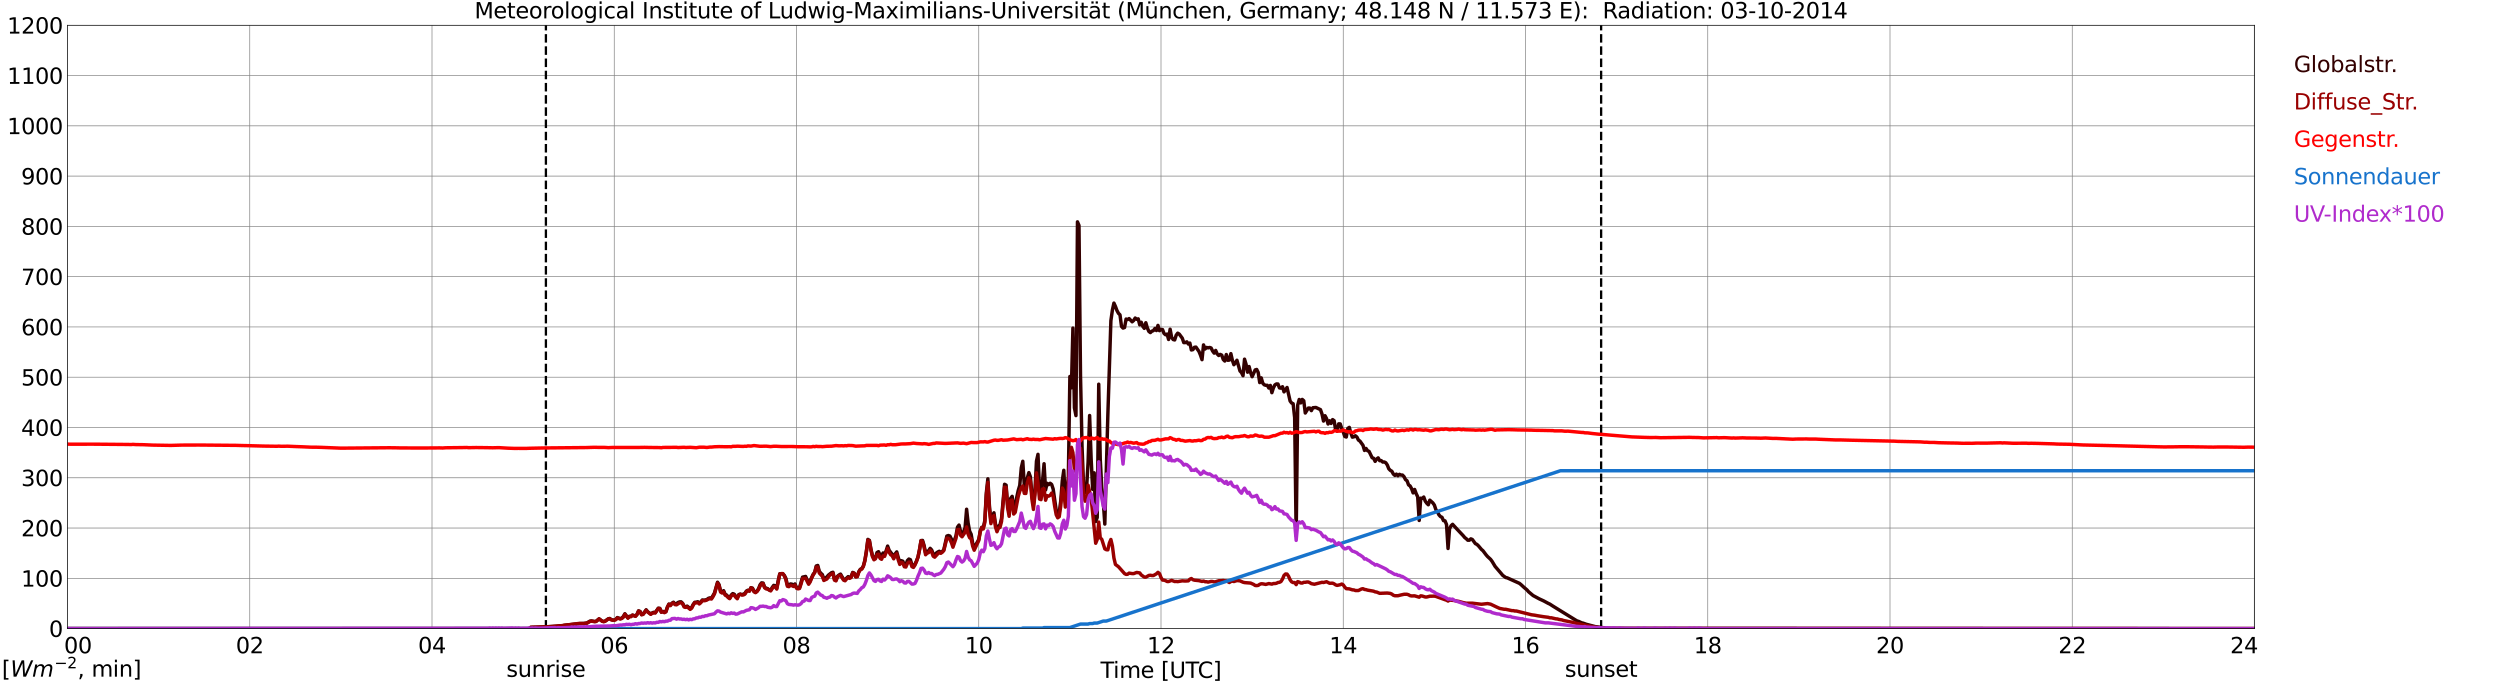 <?xml version="1.0" encoding="utf-8" standalone="no"?>
<!DOCTYPE svg PUBLIC "-//W3C//DTD SVG 1.1//EN"
  "http://www.w3.org/Graphics/SVG/1.1/DTD/svg11.dtd">
<svg xmlns:xlink="http://www.w3.org/1999/xlink" width="1085.4pt" height="296.64pt" viewBox="0 0 1085.4 296.64" xmlns="http://www.w3.org/2000/svg" version="1.1">
 <defs>
  <style type="text/css">*{stroke-linejoin: round; stroke-linecap: butt}</style>
 </defs>
 <g id="figure_1">
  <g id="patch_1">
   <path d="M 0 296.64 
L 1085.4 296.64 
L 1085.4 0 
L 0 0 
z
" style="fill: #ffffff"/>
  </g>
  <g id="axes_1">
   <g id="patch_2">
    <path d="M 29.306 272.909 
L 978.814 272.909 
L 978.814 10.976 
L 29.306 10.976 
z
" style="fill: #ffffff"/>
   </g>
   <g id="patch_3">
    <path d="M 978.814 272.909 
L 978.814 272.909 
L 978.814 10.976 
L 978.814 10.976 
z
" clip-path="url(#p393bbab5f7)" style="fill: #d3d3d3; opacity: 0.25; stroke: #d3d3d3; stroke-linejoin: miter"/>
   </g>
   <g id="matplotlib.axis_1">
    <g id="xtick_1">
     <g id="line2d_1">
      <path d="M 29.306 272.909 
L 29.306 10.976 
" clip-path="url(#p393bbab5f7)" style="fill: none; stroke: #808080; stroke-width: 0.3; stroke-linecap: square"/>
     </g>
     <g id="line2d_2"/>
     <g id="text_1">
      <!--    00 -->
      <g transform="translate(18.733 283.627) scale(0.095 -0.095)">
       <defs>
        <path id="DejaVuSans-20" transform="scale(0.016)"/>
        <path id="DejaVuSans-30" d="M 2034 4250 
Q 1547 4250 1301 3770 
Q 1056 3291 1056 2328 
Q 1056 1369 1301 889 
Q 1547 409 2034 409 
Q 2525 409 2770 889 
Q 3016 1369 3016 2328 
Q 3016 3291 2770 3770 
Q 2525 4250 2034 4250 
z
M 2034 4750 
Q 2819 4750 3233 4129 
Q 3647 3509 3647 2328 
Q 3647 1150 3233 529 
Q 2819 -91 2034 -91 
Q 1250 -91 836 529 
Q 422 1150 422 2328 
Q 422 3509 836 4129 
Q 1250 4750 2034 4750 
z
" transform="scale(0.016)"/>
       </defs>
       <use xlink:href="#DejaVuSans-20"/>
       <use xlink:href="#DejaVuSans-20" transform="translate(31.787 0)"/>
       <use xlink:href="#DejaVuSans-20" transform="translate(63.574 0)"/>
       <use xlink:href="#DejaVuSans-30" transform="translate(95.361 0)"/>
       <use xlink:href="#DejaVuSans-30" transform="translate(158.984 0)"/>
      </g>
     </g>
    </g>
    <g id="xtick_2">
     <g id="line2d_3">
      <path d="M 108.431 272.909 
L 108.431 10.976 
" clip-path="url(#p393bbab5f7)" style="fill: none; stroke: #808080; stroke-width: 0.3; stroke-linecap: square"/>
     </g>
     <g id="line2d_4"/>
     <g id="text_2">
      <!-- 02 -->
      <g transform="translate(102.387 283.627) scale(0.095 -0.095)">
       <defs>
        <path id="DejaVuSans-32" d="M 1228 531 
L 3431 531 
L 3431 0 
L 469 0 
L 469 531 
Q 828 903 1448 1529 
Q 2069 2156 2228 2338 
Q 2531 2678 2651 2914 
Q 2772 3150 2772 3378 
Q 2772 3750 2511 3984 
Q 2250 4219 1831 4219 
Q 1534 4219 1204 4116 
Q 875 4013 500 3803 
L 500 4441 
Q 881 4594 1212 4672 
Q 1544 4750 1819 4750 
Q 2544 4750 2975 4387 
Q 3406 4025 3406 3419 
Q 3406 3131 3298 2873 
Q 3191 2616 2906 2266 
Q 2828 2175 2409 1742 
Q 1991 1309 1228 531 
z
" transform="scale(0.016)"/>
       </defs>
       <use xlink:href="#DejaVuSans-30"/>
       <use xlink:href="#DejaVuSans-32" transform="translate(63.623 0)"/>
      </g>
     </g>
    </g>
    <g id="xtick_3">
     <g id="line2d_5">
      <path d="M 187.557 272.909 
L 187.557 10.976 
" clip-path="url(#p393bbab5f7)" style="fill: none; stroke: #808080; stroke-width: 0.3; stroke-linecap: square"/>
     </g>
     <g id="line2d_6"/>
     <g id="text_3">
      <!-- 04 -->
      <g transform="translate(181.513 283.627) scale(0.095 -0.095)">
       <defs>
        <path id="DejaVuSans-34" d="M 2419 4116 
L 825 1625 
L 2419 1625 
L 2419 4116 
z
M 2253 4666 
L 3047 4666 
L 3047 1625 
L 3713 1625 
L 3713 1100 
L 3047 1100 
L 3047 0 
L 2419 0 
L 2419 1100 
L 313 1100 
L 313 1709 
L 2253 4666 
z
" transform="scale(0.016)"/>
       </defs>
       <use xlink:href="#DejaVuSans-30"/>
       <use xlink:href="#DejaVuSans-34" transform="translate(63.623 0)"/>
      </g>
     </g>
    </g>
    <g id="xtick_4">
     <g id="line2d_7">
      <path d="M 266.683 272.909 
L 266.683 10.976 
" clip-path="url(#p393bbab5f7)" style="fill: none; stroke: #808080; stroke-width: 0.3; stroke-linecap: square"/>
     </g>
     <g id="line2d_8"/>
     <g id="text_4">
      <!-- 06 -->
      <g transform="translate(260.638 283.627) scale(0.095 -0.095)">
       <defs>
        <path id="DejaVuSans-36" d="M 2113 2584 
Q 1688 2584 1439 2293 
Q 1191 2003 1191 1497 
Q 1191 994 1439 701 
Q 1688 409 2113 409 
Q 2538 409 2786 701 
Q 3034 994 3034 1497 
Q 3034 2003 2786 2293 
Q 2538 2584 2113 2584 
z
M 3366 4563 
L 3366 3988 
Q 3128 4100 2886 4159 
Q 2644 4219 2406 4219 
Q 1781 4219 1451 3797 
Q 1122 3375 1075 2522 
Q 1259 2794 1537 2939 
Q 1816 3084 2150 3084 
Q 2853 3084 3261 2657 
Q 3669 2231 3669 1497 
Q 3669 778 3244 343 
Q 2819 -91 2113 -91 
Q 1303 -91 875 529 
Q 447 1150 447 2328 
Q 447 3434 972 4092 
Q 1497 4750 2381 4750 
Q 2619 4750 2861 4703 
Q 3103 4656 3366 4563 
z
" transform="scale(0.016)"/>
       </defs>
       <use xlink:href="#DejaVuSans-30"/>
       <use xlink:href="#DejaVuSans-36" transform="translate(63.623 0)"/>
      </g>
     </g>
    </g>
    <g id="xtick_5">
     <g id="line2d_9">
      <path d="M 345.808 272.909 
L 345.808 10.976 
" clip-path="url(#p393bbab5f7)" style="fill: none; stroke: #808080; stroke-width: 0.3; stroke-linecap: square"/>
     </g>
     <g id="line2d_10"/>
     <g id="text_5">
      <!-- 08 -->
      <g transform="translate(339.764 283.627) scale(0.095 -0.095)">
       <defs>
        <path id="DejaVuSans-38" d="M 2034 2216 
Q 1584 2216 1326 1975 
Q 1069 1734 1069 1313 
Q 1069 891 1326 650 
Q 1584 409 2034 409 
Q 2484 409 2743 651 
Q 3003 894 3003 1313 
Q 3003 1734 2745 1975 
Q 2488 2216 2034 2216 
z
M 1403 2484 
Q 997 2584 770 2862 
Q 544 3141 544 3541 
Q 544 4100 942 4425 
Q 1341 4750 2034 4750 
Q 2731 4750 3128 4425 
Q 3525 4100 3525 3541 
Q 3525 3141 3298 2862 
Q 3072 2584 2669 2484 
Q 3125 2378 3379 2068 
Q 3634 1759 3634 1313 
Q 3634 634 3220 271 
Q 2806 -91 2034 -91 
Q 1263 -91 848 271 
Q 434 634 434 1313 
Q 434 1759 690 2068 
Q 947 2378 1403 2484 
z
M 1172 3481 
Q 1172 3119 1398 2916 
Q 1625 2713 2034 2713 
Q 2441 2713 2670 2916 
Q 2900 3119 2900 3481 
Q 2900 3844 2670 4047 
Q 2441 4250 2034 4250 
Q 1625 4250 1398 4047 
Q 1172 3844 1172 3481 
z
" transform="scale(0.016)"/>
       </defs>
       <use xlink:href="#DejaVuSans-30"/>
       <use xlink:href="#DejaVuSans-38" transform="translate(63.623 0)"/>
      </g>
     </g>
    </g>
    <g id="xtick_6">
     <g id="line2d_11">
      <path d="M 424.934 272.909 
L 424.934 10.976 
" clip-path="url(#p393bbab5f7)" style="fill: none; stroke: #808080; stroke-width: 0.3; stroke-linecap: square"/>
     </g>
     <g id="line2d_12"/>
     <g id="text_6">
      <!-- 10 -->
      <g transform="translate(418.89 283.627) scale(0.095 -0.095)">
       <defs>
        <path id="DejaVuSans-31" d="M 794 531 
L 1825 531 
L 1825 4091 
L 703 3866 
L 703 4441 
L 1819 4666 
L 2450 4666 
L 2450 531 
L 3481 531 
L 3481 0 
L 794 0 
L 794 531 
z
" transform="scale(0.016)"/>
       </defs>
       <use xlink:href="#DejaVuSans-31"/>
       <use xlink:href="#DejaVuSans-30" transform="translate(63.623 0)"/>
      </g>
     </g>
    </g>
    <g id="xtick_7">
     <g id="line2d_13">
      <path d="M 504.06 272.909 
L 504.06 10.976 
" clip-path="url(#p393bbab5f7)" style="fill: none; stroke: #808080; stroke-width: 0.3; stroke-linecap: square"/>
     </g>
     <g id="line2d_14"/>
     <g id="text_7">
      <!-- 12 -->
      <g transform="translate(498.015 283.627) scale(0.095 -0.095)">
       <use xlink:href="#DejaVuSans-31"/>
       <use xlink:href="#DejaVuSans-32" transform="translate(63.623 0)"/>
      </g>
     </g>
    </g>
    <g id="xtick_8">
     <g id="line2d_15">
      <path d="M 583.185 272.909 
L 583.185 10.976 
" clip-path="url(#p393bbab5f7)" style="fill: none; stroke: #808080; stroke-width: 0.3; stroke-linecap: square"/>
     </g>
     <g id="line2d_16"/>
     <g id="text_8">
      <!-- 14 -->
      <g transform="translate(577.141 283.627) scale(0.095 -0.095)">
       <use xlink:href="#DejaVuSans-31"/>
       <use xlink:href="#DejaVuSans-34" transform="translate(63.623 0)"/>
      </g>
     </g>
    </g>
    <g id="xtick_9">
     <g id="line2d_17">
      <path d="M 662.311 272.909 
L 662.311 10.976 
" clip-path="url(#p393bbab5f7)" style="fill: none; stroke: #808080; stroke-width: 0.3; stroke-linecap: square"/>
     </g>
     <g id="line2d_18"/>
     <g id="text_9">
      <!-- 16 -->
      <g transform="translate(656.267 283.627) scale(0.095 -0.095)">
       <use xlink:href="#DejaVuSans-31"/>
       <use xlink:href="#DejaVuSans-36" transform="translate(63.623 0)"/>
      </g>
     </g>
    </g>
    <g id="xtick_10">
     <g id="line2d_19">
      <path d="M 741.437 272.909 
L 741.437 10.976 
" clip-path="url(#p393bbab5f7)" style="fill: none; stroke: #808080; stroke-width: 0.3; stroke-linecap: square"/>
     </g>
     <g id="line2d_20"/>
     <g id="text_10">
      <!-- 18 -->
      <g transform="translate(735.392 283.627) scale(0.095 -0.095)">
       <use xlink:href="#DejaVuSans-31"/>
       <use xlink:href="#DejaVuSans-38" transform="translate(63.623 0)"/>
      </g>
     </g>
    </g>
    <g id="xtick_11">
     <g id="line2d_21">
      <path d="M 820.562 272.909 
L 820.562 10.976 
" clip-path="url(#p393bbab5f7)" style="fill: none; stroke: #808080; stroke-width: 0.3; stroke-linecap: square"/>
     </g>
     <g id="line2d_22"/>
     <g id="text_11">
      <!-- 20 -->
      <g transform="translate(814.518 283.627) scale(0.095 -0.095)">
       <use xlink:href="#DejaVuSans-32"/>
       <use xlink:href="#DejaVuSans-30" transform="translate(63.623 0)"/>
      </g>
     </g>
    </g>
    <g id="xtick_12">
     <g id="line2d_23">
      <path d="M 899.688 272.909 
L 899.688 10.976 
" clip-path="url(#p393bbab5f7)" style="fill: none; stroke: #808080; stroke-width: 0.3; stroke-linecap: square"/>
     </g>
     <g id="line2d_24"/>
     <g id="text_12">
      <!-- 22 -->
      <g transform="translate(893.644 283.627) scale(0.095 -0.095)">
       <use xlink:href="#DejaVuSans-32"/>
       <use xlink:href="#DejaVuSans-32" transform="translate(63.623 0)"/>
      </g>
     </g>
    </g>
    <g id="xtick_13">
     <g id="line2d_25">
      <path d="M 978.814 272.909 
L 978.814 10.976 
" clip-path="url(#p393bbab5f7)" style="fill: none; stroke: #808080; stroke-width: 0.3; stroke-linecap: square"/>
     </g>
     <g id="line2d_26"/>
     <g id="text_13">
      <!-- 24    -->
      <g transform="translate(968.241 283.627) scale(0.095 -0.095)">
       <use xlink:href="#DejaVuSans-32"/>
       <use xlink:href="#DejaVuSans-34" transform="translate(63.623 0)"/>
       <use xlink:href="#DejaVuSans-20" transform="translate(127.246 0)"/>
       <use xlink:href="#DejaVuSans-20" transform="translate(159.033 0)"/>
       <use xlink:href="#DejaVuSans-20" transform="translate(190.82 0)"/>
      </g>
     </g>
    </g>
    <g id="text_14">
     <!-- Time [UTC] -->
     <g transform="translate(477.806 294.322) scale(0.095 -0.095)">
      <defs>
       <path id="DejaVuSans-54" d="M -19 4666 
L 3928 4666 
L 3928 4134 
L 2272 4134 
L 2272 0 
L 1638 0 
L 1638 4134 
L -19 4134 
L -19 4666 
z
" transform="scale(0.016)"/>
       <path id="DejaVuSans-69" d="M 603 3500 
L 1178 3500 
L 1178 0 
L 603 0 
L 603 3500 
z
M 603 4863 
L 1178 4863 
L 1178 4134 
L 603 4134 
L 603 4863 
z
" transform="scale(0.016)"/>
       <path id="DejaVuSans-6d" d="M 3328 2828 
Q 3544 3216 3844 3400 
Q 4144 3584 4550 3584 
Q 5097 3584 5394 3201 
Q 5691 2819 5691 2113 
L 5691 0 
L 5113 0 
L 5113 2094 
Q 5113 2597 4934 2840 
Q 4756 3084 4391 3084 
Q 3944 3084 3684 2787 
Q 3425 2491 3425 1978 
L 3425 0 
L 2847 0 
L 2847 2094 
Q 2847 2600 2669 2842 
Q 2491 3084 2119 3084 
Q 1678 3084 1418 2786 
Q 1159 2488 1159 1978 
L 1159 0 
L 581 0 
L 581 3500 
L 1159 3500 
L 1159 2956 
Q 1356 3278 1631 3431 
Q 1906 3584 2284 3584 
Q 2666 3584 2933 3390 
Q 3200 3197 3328 2828 
z
" transform="scale(0.016)"/>
       <path id="DejaVuSans-65" d="M 3597 1894 
L 3597 1613 
L 953 1613 
Q 991 1019 1311 708 
Q 1631 397 2203 397 
Q 2534 397 2845 478 
Q 3156 559 3463 722 
L 3463 178 
Q 3153 47 2828 -22 
Q 2503 -91 2169 -91 
Q 1331 -91 842 396 
Q 353 884 353 1716 
Q 353 2575 817 3079 
Q 1281 3584 2069 3584 
Q 2775 3584 3186 3129 
Q 3597 2675 3597 1894 
z
M 3022 2063 
Q 3016 2534 2758 2815 
Q 2500 3097 2075 3097 
Q 1594 3097 1305 2825 
Q 1016 2553 972 2059 
L 3022 2063 
z
" transform="scale(0.016)"/>
       <path id="DejaVuSans-5b" d="M 550 4863 
L 1875 4863 
L 1875 4416 
L 1125 4416 
L 1125 -397 
L 1875 -397 
L 1875 -844 
L 550 -844 
L 550 4863 
z
" transform="scale(0.016)"/>
       <path id="DejaVuSans-55" d="M 556 4666 
L 1191 4666 
L 1191 1831 
Q 1191 1081 1462 751 
Q 1734 422 2344 422 
Q 2950 422 3222 751 
Q 3494 1081 3494 1831 
L 3494 4666 
L 4128 4666 
L 4128 1753 
Q 4128 841 3676 375 
Q 3225 -91 2344 -91 
Q 1459 -91 1007 375 
Q 556 841 556 1753 
L 556 4666 
z
" transform="scale(0.016)"/>
       <path id="DejaVuSans-43" d="M 4122 4306 
L 4122 3641 
Q 3803 3938 3442 4084 
Q 3081 4231 2675 4231 
Q 1875 4231 1450 3742 
Q 1025 3253 1025 2328 
Q 1025 1406 1450 917 
Q 1875 428 2675 428 
Q 3081 428 3442 575 
Q 3803 722 4122 1019 
L 4122 359 
Q 3791 134 3420 21 
Q 3050 -91 2638 -91 
Q 1578 -91 968 557 
Q 359 1206 359 2328 
Q 359 3453 968 4101 
Q 1578 4750 2638 4750 
Q 3056 4750 3426 4639 
Q 3797 4528 4122 4306 
z
" transform="scale(0.016)"/>
       <path id="DejaVuSans-5d" d="M 1947 4863 
L 1947 -844 
L 622 -844 
L 622 -397 
L 1369 -397 
L 1369 4416 
L 622 4416 
L 622 4863 
L 1947 4863 
z
" transform="scale(0.016)"/>
      </defs>
      <use xlink:href="#DejaVuSans-54"/>
      <use xlink:href="#DejaVuSans-69" transform="translate(57.959 0)"/>
      <use xlink:href="#DejaVuSans-6d" transform="translate(85.742 0)"/>
      <use xlink:href="#DejaVuSans-65" transform="translate(183.154 0)"/>
      <use xlink:href="#DejaVuSans-20" transform="translate(244.678 0)"/>
      <use xlink:href="#DejaVuSans-5b" transform="translate(276.465 0)"/>
      <use xlink:href="#DejaVuSans-55" transform="translate(315.479 0)"/>
      <use xlink:href="#DejaVuSans-54" transform="translate(388.672 0)"/>
      <use xlink:href="#DejaVuSans-43" transform="translate(443.881 0)"/>
      <use xlink:href="#DejaVuSans-5d" transform="translate(513.705 0)"/>
     </g>
    </g>
   </g>
   <g id="matplotlib.axis_2">
    <g id="ytick_1">
     <g id="line2d_27">
      <path d="M 29.306 272.909 
L 978.814 272.909 
" clip-path="url(#p393bbab5f7)" style="fill: none; stroke: #808080; stroke-width: 0.3; stroke-linecap: square"/>
     </g>
     <g id="line2d_28"/>
     <g id="text_15">
      <!-- 0 -->
      <g transform="translate(21.261 276.518) scale(0.095 -0.095)">
       <use xlink:href="#DejaVuSans-30"/>
      </g>
     </g>
    </g>
    <g id="ytick_2">
     <g id="line2d_29">
      <path d="M 29.306 251.081 
L 978.814 251.081 
" clip-path="url(#p393bbab5f7)" style="fill: none; stroke: #808080; stroke-width: 0.3; stroke-linecap: square"/>
     </g>
     <g id="line2d_30"/>
     <g id="text_16">
      <!-- 100 -->
      <g transform="translate(9.173 254.69) scale(0.095 -0.095)">
       <use xlink:href="#DejaVuSans-31"/>
       <use xlink:href="#DejaVuSans-30" transform="translate(63.623 0)"/>
       <use xlink:href="#DejaVuSans-30" transform="translate(127.246 0)"/>
      </g>
     </g>
    </g>
    <g id="ytick_3">
     <g id="line2d_31">
      <path d="M 29.306 229.253 
L 978.814 229.253 
" clip-path="url(#p393bbab5f7)" style="fill: none; stroke: #808080; stroke-width: 0.3; stroke-linecap: square"/>
     </g>
     <g id="line2d_32"/>
     <g id="text_17">
      <!-- 200 -->
      <g transform="translate(9.173 232.863) scale(0.095 -0.095)">
       <use xlink:href="#DejaVuSans-32"/>
       <use xlink:href="#DejaVuSans-30" transform="translate(63.623 0)"/>
       <use xlink:href="#DejaVuSans-30" transform="translate(127.246 0)"/>
      </g>
     </g>
    </g>
    <g id="ytick_4">
     <g id="line2d_33">
      <path d="M 29.306 207.426 
L 978.814 207.426 
" clip-path="url(#p393bbab5f7)" style="fill: none; stroke: #808080; stroke-width: 0.3; stroke-linecap: square"/>
     </g>
     <g id="line2d_34"/>
     <g id="text_18">
      <!-- 300 -->
      <g transform="translate(9.173 211.035) scale(0.095 -0.095)">
       <defs>
        <path id="DejaVuSans-33" d="M 2597 2516 
Q 3050 2419 3304 2112 
Q 3559 1806 3559 1356 
Q 3559 666 3084 287 
Q 2609 -91 1734 -91 
Q 1441 -91 1130 -33 
Q 819 25 488 141 
L 488 750 
Q 750 597 1062 519 
Q 1375 441 1716 441 
Q 2309 441 2620 675 
Q 2931 909 2931 1356 
Q 2931 1769 2642 2001 
Q 2353 2234 1838 2234 
L 1294 2234 
L 1294 2753 
L 1863 2753 
Q 2328 2753 2575 2939 
Q 2822 3125 2822 3475 
Q 2822 3834 2567 4026 
Q 2313 4219 1838 4219 
Q 1578 4219 1281 4162 
Q 984 4106 628 3988 
L 628 4550 
Q 988 4650 1302 4700 
Q 1616 4750 1894 4750 
Q 2613 4750 3031 4423 
Q 3450 4097 3450 3541 
Q 3450 3153 3228 2886 
Q 3006 2619 2597 2516 
z
" transform="scale(0.016)"/>
       </defs>
       <use xlink:href="#DejaVuSans-33"/>
       <use xlink:href="#DejaVuSans-30" transform="translate(63.623 0)"/>
       <use xlink:href="#DejaVuSans-30" transform="translate(127.246 0)"/>
      </g>
     </g>
    </g>
    <g id="ytick_5">
     <g id="line2d_35">
      <path d="M 29.306 185.598 
L 978.814 185.598 
" clip-path="url(#p393bbab5f7)" style="fill: none; stroke: #808080; stroke-width: 0.3; stroke-linecap: square"/>
     </g>
     <g id="line2d_36"/>
     <g id="text_19">
      <!-- 400 -->
      <g transform="translate(9.173 189.207) scale(0.095 -0.095)">
       <use xlink:href="#DejaVuSans-34"/>
       <use xlink:href="#DejaVuSans-30" transform="translate(63.623 0)"/>
       <use xlink:href="#DejaVuSans-30" transform="translate(127.246 0)"/>
      </g>
     </g>
    </g>
    <g id="ytick_6">
     <g id="line2d_37">
      <path d="M 29.306 163.77 
L 978.814 163.77 
" clip-path="url(#p393bbab5f7)" style="fill: none; stroke: #808080; stroke-width: 0.3; stroke-linecap: square"/>
     </g>
     <g id="line2d_38"/>
     <g id="text_20">
      <!-- 500 -->
      <g transform="translate(9.173 167.379) scale(0.095 -0.095)">
       <defs>
        <path id="DejaVuSans-35" d="M 691 4666 
L 3169 4666 
L 3169 4134 
L 1269 4134 
L 1269 2991 
Q 1406 3038 1543 3061 
Q 1681 3084 1819 3084 
Q 2600 3084 3056 2656 
Q 3513 2228 3513 1497 
Q 3513 744 3044 326 
Q 2575 -91 1722 -91 
Q 1428 -91 1123 -41 
Q 819 9 494 109 
L 494 744 
Q 775 591 1075 516 
Q 1375 441 1709 441 
Q 2250 441 2565 725 
Q 2881 1009 2881 1497 
Q 2881 1984 2565 2268 
Q 2250 2553 1709 2553 
Q 1456 2553 1204 2497 
Q 953 2441 691 2322 
L 691 4666 
z
" transform="scale(0.016)"/>
       </defs>
       <use xlink:href="#DejaVuSans-35"/>
       <use xlink:href="#DejaVuSans-30" transform="translate(63.623 0)"/>
       <use xlink:href="#DejaVuSans-30" transform="translate(127.246 0)"/>
      </g>
     </g>
    </g>
    <g id="ytick_7">
     <g id="line2d_39">
      <path d="M 29.306 141.942 
L 978.814 141.942 
" clip-path="url(#p393bbab5f7)" style="fill: none; stroke: #808080; stroke-width: 0.3; stroke-linecap: square"/>
     </g>
     <g id="line2d_40"/>
     <g id="text_21">
      <!-- 600 -->
      <g transform="translate(9.173 145.551) scale(0.095 -0.095)">
       <use xlink:href="#DejaVuSans-36"/>
       <use xlink:href="#DejaVuSans-30" transform="translate(63.623 0)"/>
       <use xlink:href="#DejaVuSans-30" transform="translate(127.246 0)"/>
      </g>
     </g>
    </g>
    <g id="ytick_8">
     <g id="line2d_41">
      <path d="M 29.306 120.114 
L 978.814 120.114 
" clip-path="url(#p393bbab5f7)" style="fill: none; stroke: #808080; stroke-width: 0.3; stroke-linecap: square"/>
     </g>
     <g id="line2d_42"/>
     <g id="text_22">
      <!-- 700 -->
      <g transform="translate(9.173 123.724) scale(0.095 -0.095)">
       <defs>
        <path id="DejaVuSans-37" d="M 525 4666 
L 3525 4666 
L 3525 4397 
L 1831 0 
L 1172 0 
L 2766 4134 
L 525 4134 
L 525 4666 
z
" transform="scale(0.016)"/>
       </defs>
       <use xlink:href="#DejaVuSans-37"/>
       <use xlink:href="#DejaVuSans-30" transform="translate(63.623 0)"/>
       <use xlink:href="#DejaVuSans-30" transform="translate(127.246 0)"/>
      </g>
     </g>
    </g>
    <g id="ytick_9">
     <g id="line2d_43">
      <path d="M 29.306 98.287 
L 978.814 98.287 
" clip-path="url(#p393bbab5f7)" style="fill: none; stroke: #808080; stroke-width: 0.3; stroke-linecap: square"/>
     </g>
     <g id="line2d_44"/>
     <g id="text_23">
      <!-- 800 -->
      <g transform="translate(9.173 101.896) scale(0.095 -0.095)">
       <use xlink:href="#DejaVuSans-38"/>
       <use xlink:href="#DejaVuSans-30" transform="translate(63.623 0)"/>
       <use xlink:href="#DejaVuSans-30" transform="translate(127.246 0)"/>
      </g>
     </g>
    </g>
    <g id="ytick_10">
     <g id="line2d_45">
      <path d="M 29.306 76.459 
L 978.814 76.459 
" clip-path="url(#p393bbab5f7)" style="fill: none; stroke: #808080; stroke-width: 0.3; stroke-linecap: square"/>
     </g>
     <g id="line2d_46"/>
     <g id="text_24">
      <!-- 900 -->
      <g transform="translate(9.173 80.068) scale(0.095 -0.095)">
       <defs>
        <path id="DejaVuSans-39" d="M 703 97 
L 703 672 
Q 941 559 1184 500 
Q 1428 441 1663 441 
Q 2288 441 2617 861 
Q 2947 1281 2994 2138 
Q 2813 1869 2534 1725 
Q 2256 1581 1919 1581 
Q 1219 1581 811 2004 
Q 403 2428 403 3163 
Q 403 3881 828 4315 
Q 1253 4750 1959 4750 
Q 2769 4750 3195 4129 
Q 3622 3509 3622 2328 
Q 3622 1225 3098 567 
Q 2575 -91 1691 -91 
Q 1453 -91 1209 -44 
Q 966 3 703 97 
z
M 1959 2075 
Q 2384 2075 2632 2365 
Q 2881 2656 2881 3163 
Q 2881 3666 2632 3958 
Q 2384 4250 1959 4250 
Q 1534 4250 1286 3958 
Q 1038 3666 1038 3163 
Q 1038 2656 1286 2365 
Q 1534 2075 1959 2075 
z
" transform="scale(0.016)"/>
       </defs>
       <use xlink:href="#DejaVuSans-39"/>
       <use xlink:href="#DejaVuSans-30" transform="translate(63.623 0)"/>
       <use xlink:href="#DejaVuSans-30" transform="translate(127.246 0)"/>
      </g>
     </g>
    </g>
    <g id="ytick_11">
     <g id="line2d_47">
      <path d="M 29.306 54.631 
L 978.814 54.631 
" clip-path="url(#p393bbab5f7)" style="fill: none; stroke: #808080; stroke-width: 0.3; stroke-linecap: square"/>
     </g>
     <g id="line2d_48"/>
     <g id="text_25">
      <!-- 1000 -->
      <g transform="translate(3.128 58.24) scale(0.095 -0.095)">
       <use xlink:href="#DejaVuSans-31"/>
       <use xlink:href="#DejaVuSans-30" transform="translate(63.623 0)"/>
       <use xlink:href="#DejaVuSans-30" transform="translate(127.246 0)"/>
       <use xlink:href="#DejaVuSans-30" transform="translate(190.869 0)"/>
      </g>
     </g>
    </g>
    <g id="ytick_12">
     <g id="line2d_49">
      <path d="M 29.306 32.803 
L 978.814 32.803 
" clip-path="url(#p393bbab5f7)" style="fill: none; stroke: #808080; stroke-width: 0.3; stroke-linecap: square"/>
     </g>
     <g id="line2d_50"/>
     <g id="text_26">
      <!-- 1100 -->
      <g transform="translate(3.128 36.413) scale(0.095 -0.095)">
       <use xlink:href="#DejaVuSans-31"/>
       <use xlink:href="#DejaVuSans-31" transform="translate(63.623 0)"/>
       <use xlink:href="#DejaVuSans-30" transform="translate(127.246 0)"/>
       <use xlink:href="#DejaVuSans-30" transform="translate(190.869 0)"/>
      </g>
     </g>
    </g>
    <g id="ytick_13">
     <g id="line2d_51">
      <path d="M 29.306 10.976 
L 978.814 10.976 
" clip-path="url(#p393bbab5f7)" style="fill: none; stroke: #808080; stroke-width: 0.3; stroke-linecap: square"/>
     </g>
     <g id="line2d_52"/>
     <g id="text_27">
      <!-- 1200 -->
      <g transform="translate(3.128 14.585) scale(0.095 -0.095)">
       <use xlink:href="#DejaVuSans-31"/>
       <use xlink:href="#DejaVuSans-32" transform="translate(63.623 0)"/>
       <use xlink:href="#DejaVuSans-30" transform="translate(127.246 0)"/>
       <use xlink:href="#DejaVuSans-30" transform="translate(190.869 0)"/>
      </g>
     </g>
    </g>
   </g>
   <g id="line2d_53">
    <path d="M 237.011 272.909 
L 237.011 10.976 
" clip-path="url(#p393bbab5f7)" style="fill: none; stroke-dasharray: 3.7,1.6; stroke-dashoffset: 0; stroke: #000000"/>
   </g>
   <g id="line2d_54">
    <path d="M 695.148 272.909 
L 695.148 10.976 
" clip-path="url(#p393bbab5f7)" style="fill: none; stroke-dasharray: 3.7,1.6; stroke-dashoffset: 0; stroke: #000000"/>
   </g>
   <g id="line2d_55">
    <path d="M 29.306 272.909 
L 229.757 272.909 
L 230.417 272.394 
L 232.395 272.335 
L 233.714 272.304 
L 241.626 271.889 
L 242.945 271.713 
L 244.264 271.623 
L 246.242 271.328 
L 247.561 271.208 
L 252.176 270.706 
L 254.155 270.586 
L 254.814 270.468 
L 256.133 269.67 
L 256.792 269.58 
L 258.111 269.818 
L 258.77 269.757 
L 260.089 268.692 
L 261.408 269.67 
L 262.067 269.818 
L 262.726 269.639 
L 264.045 268.692 
L 264.705 268.515 
L 265.364 268.989 
L 266.023 269.196 
L 266.683 269.196 
L 267.342 268.927 
L 268.002 268.129 
L 269.32 268.574 
L 269.98 268.336 
L 270.639 267.655 
L 271.298 266.47 
L 272.617 268.246 
L 273.277 267.565 
L 273.936 267.537 
L 274.595 267.033 
L 275.914 267.447 
L 276.573 266.677 
L 277.233 265.197 
L 277.892 265.463 
L 278.552 266.797 
L 279.211 266.618 
L 280.53 264.752 
L 281.189 265.581 
L 282.508 266.559 
L 283.167 266.114 
L 283.827 265.819 
L 284.486 265.996 
L 285.805 264.042 
L 286.464 264.13 
L 287.124 265.76 
L 287.783 265.433 
L 288.442 265.76 
L 289.102 265.494 
L 289.761 263.569 
L 290.42 262.266 
L 291.08 262.68 
L 291.739 261.879 
L 292.399 261.465 
L 293.058 262.204 
L 293.717 262.058 
L 294.377 261.582 
L 295.036 261.316 
L 295.696 261.288 
L 296.355 261.91 
L 297.014 263.182 
L 297.674 263.508 
L 298.333 263.154 
L 299.652 264.25 
L 300.311 263.715 
L 300.971 262.383 
L 301.63 261.495 
L 302.289 261.436 
L 302.949 261.257 
L 303.608 261.82 
L 304.267 261.316 
L 304.927 260.487 
L 305.586 260.548 
L 306.246 260.487 
L 306.905 260.279 
L 307.564 259.777 
L 308.224 259.57 
L 308.883 259.747 
L 310.202 257.437 
L 311.521 252.788 
L 312.18 253.825 
L 312.839 256.577 
L 313.499 256.992 
L 314.158 256.459 
L 314.818 258 
L 315.477 258.356 
L 316.136 259.125 
L 316.796 259.659 
L 317.455 258.356 
L 318.114 257.734 
L 318.774 257.97 
L 319.433 258.976 
L 320.093 259.539 
L 320.752 258.149 
L 321.411 257.911 
L 322.071 258.149 
L 322.73 257.97 
L 323.39 257.645 
L 324.049 256.608 
L 324.708 256.252 
L 325.368 256.577 
L 326.027 255.156 
L 326.686 255.335 
L 327.346 256.638 
L 328.005 257.112 
L 328.665 256.577 
L 329.324 255.63 
L 329.983 253.912 
L 330.643 253.054 
L 331.302 253.142 
L 331.961 254.921 
L 332.621 255.364 
L 333.28 255.571 
L 333.94 256.104 
L 334.599 256.224 
L 335.258 255.067 
L 335.918 254.15 
L 336.577 254.327 
L 337.236 255.335 
L 337.896 251.9 
L 338.555 249.114 
L 339.874 249.145 
L 340.533 249.854 
L 341.193 251.129 
L 341.852 253.943 
L 342.512 254.15 
L 343.171 253.528 
L 343.83 253.617 
L 344.49 254.091 
L 345.149 253.528 
L 345.808 255.038 
L 346.468 255.364 
L 347.127 255.097 
L 348.446 250.566 
L 349.765 250.269 
L 351.083 253.203 
L 351.743 252.135 
L 353.062 249.322 
L 353.721 248.464 
L 354.38 245.738 
L 355.04 245.502 
L 355.699 248.019 
L 356.359 248.879 
L 357.018 249.44 
L 357.677 251.306 
L 358.337 251.04 
L 358.996 250.476 
L 359.655 249.708 
L 360.974 248.671 
L 361.634 248.464 
L 362.293 251.424 
L 362.952 251.838 
L 363.612 250.21 
L 364.271 249.647 
L 364.93 249.263 
L 366.249 251.572 
L 366.909 251.603 
L 368.227 250.359 
L 368.887 250.655 
L 369.546 250.269 
L 370.206 248.523 
L 370.865 248.848 
L 371.524 250.359 
L 372.184 250.241 
L 372.843 248.226 
L 373.502 247.161 
L 374.162 246.833 
L 374.821 245.768 
L 375.481 243.31 
L 376.14 239.312 
L 376.799 234.189 
L 377.459 234.603 
L 378.118 238.393 
L 378.777 241.237 
L 379.437 242.509 
L 380.096 242.215 
L 380.756 239.903 
L 381.415 239.519 
L 382.074 240.97 
L 382.734 241.385 
L 383.393 240.082 
L 384.053 240.645 
L 384.712 239.163 
L 385.371 237.089 
L 386.031 238.927 
L 387.349 240.645 
L 388.009 242.125 
L 388.668 240.466 
L 389.328 239.608 
L 389.987 242.066 
L 390.646 243.991 
L 391.306 243.428 
L 391.965 243.666 
L 392.624 245.205 
L 393.284 245.264 
L 393.943 243.398 
L 394.603 242.717 
L 395.262 243.013 
L 395.921 245.236 
L 396.581 245.797 
L 397.24 244.939 
L 397.899 243.577 
L 398.559 241.828 
L 399.218 238.63 
L 399.878 234.691 
L 400.537 234.632 
L 401.196 236.795 
L 401.856 240.051 
L 402.515 239.401 
L 403.175 239.135 
L 403.834 238.067 
L 404.493 238.779 
L 405.153 240.525 
L 405.812 241.06 
L 406.471 240.141 
L 407.131 239.667 
L 407.79 239.342 
L 408.45 239.816 
L 409.109 239.46 
L 409.768 238.63 
L 411.087 232.737 
L 411.746 232.499 
L 412.406 232.737 
L 413.065 234.04 
L 413.725 235.876 
L 414.384 234.483 
L 415.043 232.617 
L 415.703 228.856 
L 416.362 227.968 
L 417.022 230.694 
L 417.681 231.7 
L 418.34 230.901 
L 419 229.122 
L 419.659 221.096 
L 420.318 227.079 
L 420.978 230.604 
L 421.637 231.966 
L 422.297 235.876 
L 422.956 237.832 
L 424.275 235.431 
L 424.934 234.217 
L 425.593 230.574 
L 426.253 228.915 
L 426.912 228.976 
L 427.572 226.042 
L 428.231 213.871 
L 428.89 207.888 
L 429.55 219.35 
L 430.209 226.162 
L 430.869 223.91 
L 431.528 222.637 
L 432.187 227.466 
L 432.847 230.159 
L 433.506 228.5 
L 434.165 227.819 
L 434.825 225.095 
L 436.144 210.257 
L 436.803 210.612 
L 437.462 219.202 
L 438.122 222.873 
L 438.781 216.357 
L 439.44 215.5 
L 440.1 220.564 
L 440.759 219.734 
L 441.419 215.973 
L 442.078 212.952 
L 442.737 210.73 
L 443.397 203.119 
L 444.056 200.277 
L 444.716 210.73 
L 445.375 212.182 
L 446.034 207.474 
L 446.694 205.193 
L 447.353 207 
L 448.012 214.819 
L 448.672 219.084 
L 449.331 213.07 
L 449.991 200.218 
L 450.65 197.256 
L 451.309 212.241 
L 451.969 213.959 
L 452.628 208.718 
L 453.287 201.342 
L 453.947 212.714 
L 454.606 209.842 
L 455.266 210.405 
L 455.925 209.813 
L 456.584 210.316 
L 457.244 212.33 
L 458.563 221.6 
L 459.222 223.08 
L 459.881 222.458 
L 460.541 217.453 
L 461.2 208.777 
L 461.859 204.186 
L 462.519 217.069 
L 463.178 215.026 
L 463.838 206.88 
L 464.497 163.462 
L 465.156 168.378 
L 465.816 142.464 
L 466.475 177.057 
L 467.134 180.433 
L 467.794 96.32 
L 468.453 97.889 
L 469.113 163.106 
L 469.772 193.731 
L 470.431 210.643 
L 471.091 213.871 
L 471.75 211.946 
L 472.409 200.543 
L 473.069 180.403 
L 473.728 199.181 
L 474.388 212.479 
L 475.047 205.282 
L 475.706 226.429 
L 476.366 224.68 
L 477.025 166.808 
L 477.685 199.417 
L 478.344 211.619 
L 479.003 217.927 
L 479.663 227.525 
L 480.981 180.254 
L 482.3 139.266 
L 482.96 134.586 
L 483.619 131.594 
L 484.278 133.045 
L 484.938 134.822 
L 485.597 136.038 
L 486.256 136.688 
L 486.916 141.724 
L 487.575 142.433 
L 488.235 142.198 
L 488.894 138.524 
L 489.553 138.731 
L 490.213 138.317 
L 491.532 139.709 
L 492.191 139.146 
L 492.85 138.081 
L 493.51 138.614 
L 494.169 138.437 
L 494.828 141.043 
L 495.488 139.917 
L 496.147 141.665 
L 496.807 142.553 
L 497.466 140.124 
L 498.125 142.374 
L 498.785 143.885 
L 499.444 144.389 
L 500.103 143.767 
L 500.763 143.56 
L 501.422 142.612 
L 502.082 143.501 
L 502.741 141.279 
L 503.4 143.56 
L 504.06 143.027 
L 504.719 143.086 
L 505.379 144.773 
L 506.038 145.336 
L 506.697 145.04 
L 507.357 147.38 
L 508.016 142.938 
L 508.675 146.463 
L 509.335 147.41 
L 509.994 147.587 
L 510.654 145.544 
L 511.313 144.655 
L 511.972 145.04 
L 513.291 146.816 
L 513.95 148.742 
L 514.61 148.742 
L 515.269 148.416 
L 515.929 149.364 
L 516.588 148.949 
L 517.247 151.942 
L 517.907 151.793 
L 518.566 150.787 
L 519.226 150.697 
L 520.544 152.592 
L 521.204 154.192 
L 521.863 156.148 
L 522.522 149.75 
L 523.182 151.527 
L 523.841 150.846 
L 524.501 151.023 
L 525.16 150.846 
L 525.819 151.082 
L 526.479 152.415 
L 527.138 153.304 
L 527.797 152.149 
L 528.457 153.659 
L 529.116 154.34 
L 529.776 153.867 
L 530.435 154.192 
L 531.094 156.087 
L 531.754 156.739 
L 532.413 153.926 
L 533.073 156.414 
L 533.732 156.325 
L 534.391 153.542 
L 535.051 156.442 
L 535.71 158.339 
L 536.369 157.51 
L 537.029 156.414 
L 538.348 161.063 
L 539.007 161.775 
L 539.666 163.106 
L 540.326 155.94 
L 540.985 158.132 
L 541.644 161.596 
L 542.304 159.138 
L 542.963 161.744 
L 543.623 163.552 
L 544.941 160.618 
L 545.601 160.411 
L 546.26 161.714 
L 546.919 166.099 
L 547.579 164.054 
L 548.238 166.365 
L 548.898 167.075 
L 549.557 167.282 
L 550.216 167.282 
L 550.876 168.467 
L 551.535 167.341 
L 552.195 170.482 
L 552.854 168.408 
L 553.513 167.105 
L 554.173 166.691 
L 554.832 166.721 
L 555.491 168.408 
L 556.151 168.526 
L 556.81 167.904 
L 557.47 170.126 
L 558.788 168.232 
L 560.107 174.095 
L 560.766 174.983 
L 561.426 175.28 
L 562.085 181.291 
L 562.745 232.589 
L 563.404 175.902 
L 564.063 173.444 
L 564.723 174.924 
L 565.382 173.414 
L 566.042 174.005 
L 566.701 179.307 
L 568.02 177.174 
L 568.679 177.174 
L 569.338 178.27 
L 569.998 177.026 
L 571.317 176.908 
L 573.295 177.855 
L 573.954 179.722 
L 574.613 182.802 
L 575.273 180.492 
L 575.932 181.736 
L 576.592 184.076 
L 577.251 182.684 
L 577.91 183.838 
L 578.57 182.18 
L 579.229 182.653 
L 579.889 186.77 
L 580.548 187.215 
L 581.207 184.017 
L 581.867 184.046 
L 582.526 186.061 
L 583.185 187.54 
L 583.845 189.496 
L 584.504 189.732 
L 585.164 186.002 
L 585.823 185.556 
L 586.482 188.045 
L 587.142 189.791 
L 587.801 189.645 
L 588.46 189.199 
L 589.12 189.762 
L 589.779 191.066 
L 590.439 191.509 
L 591.757 193.347 
L 592.417 195.566 
L 593.076 194.709 
L 593.736 195.687 
L 594.395 195.981 
L 595.714 198.708 
L 596.373 198.974 
L 597.032 200.305 
L 597.692 199.268 
L 598.351 198.795 
L 599.011 200.011 
L 599.67 199.98 
L 600.329 200.602 
L 600.989 200.572 
L 601.648 200.899 
L 602.307 201.875 
L 602.967 203.534 
L 603.626 204.215 
L 604.286 204.601 
L 604.945 205.815 
L 605.604 206.406 
L 606.264 205.845 
L 606.923 206.555 
L 607.582 205.933 
L 608.242 206.258 
L 608.901 206.258 
L 609.561 206.941 
L 610.22 208.244 
L 610.879 208.718 
L 611.539 210.523 
L 612.198 210.968 
L 612.858 212.153 
L 613.517 213.989 
L 614.176 212.507 
L 614.836 214.286 
L 615.495 215.676 
L 616.154 225.955 
L 616.814 216.299 
L 617.473 216.419 
L 618.133 215.796 
L 618.792 217.573 
L 619.451 218.49 
L 620.111 219.143 
L 620.77 217.159 
L 622.089 218.342 
L 622.748 219.291 
L 623.408 221.275 
L 624.067 222.164 
L 624.726 223.526 
L 625.386 224.266 
L 626.045 224.591 
L 626.705 226.042 
L 627.364 226.132 
L 628.023 227.732 
L 628.683 238.126 
L 629.342 229.537 
L 630.001 228.264 
L 630.661 227.642 
L 632.639 229.803 
L 635.276 232.589 
L 635.936 233.387 
L 636.595 233.892 
L 637.255 234.542 
L 637.914 234.542 
L 638.573 233.951 
L 639.233 234.217 
L 640.552 236.024 
L 641.211 236.349 
L 641.87 236.972 
L 643.189 238.541 
L 643.848 239.104 
L 645.167 240.853 
L 645.827 241.621 
L 647.145 242.837 
L 647.805 243.725 
L 649.123 245.917 
L 651.761 248.996 
L 652.42 249.795 
L 653.739 250.743 
L 654.399 250.891 
L 659.674 253.262 
L 660.333 253.794 
L 661.652 255.008 
L 662.97 256.134 
L 663.63 256.905 
L 665.608 258.564 
L 666.927 259.273 
L 668.246 259.985 
L 670.224 260.901 
L 672.202 261.969 
L 672.861 262.266 
L 674.18 263.123 
L 684.071 269.224 
L 684.73 269.611 
L 685.389 269.787 
L 686.708 270.41 
L 687.368 270.558 
L 688.686 271.032 
L 692.643 272.068 
L 694.621 272.335 
L 698.577 272.808 
L 978.154 272.909 
L 978.154 272.909 
" clip-path="url(#p393bbab5f7)" style="fill: none; stroke: #330000; stroke-width: 1.5; stroke-linecap: square"/>
   </g>
   <g id="line2d_56">
    <path d="M 29.306 272.909 
L 229.757 272.909 
L 230.417 272.333 
L 233.054 272.247 
L 236.351 272.121 
L 237.011 272.164 
L 238.329 272.079 
L 239.648 271.996 
L 242.286 271.743 
L 243.604 271.66 
L 244.264 271.619 
L 244.923 271.451 
L 246.901 271.241 
L 251.517 270.652 
L 252.836 270.737 
L 253.495 270.778 
L 254.155 270.61 
L 254.814 270.569 
L 256.133 269.814 
L 256.792 269.687 
L 258.111 269.897 
L 258.77 269.855 
L 260.089 268.679 
L 261.408 269.687 
L 262.067 269.938 
L 262.726 269.728 
L 264.045 268.764 
L 264.705 268.637 
L 265.364 269.1 
L 266.023 269.268 
L 266.683 269.224 
L 267.342 269.058 
L 268.002 268.301 
L 269.32 268.764 
L 269.98 268.513 
L 270.639 267.967 
L 271.298 266.708 
L 272.617 268.386 
L 273.277 267.755 
L 273.936 267.755 
L 274.595 267.127 
L 275.914 267.587 
L 276.573 266.832 
L 277.233 265.321 
L 277.892 265.616 
L 278.552 266.917 
L 279.211 266.749 
L 280.53 264.985 
L 281.189 265.699 
L 282.508 266.708 
L 283.167 266.286 
L 283.827 266.077 
L 284.486 266.118 
L 285.805 264.189 
L 286.464 264.23 
L 287.124 265.784 
L 287.783 265.616 
L 288.442 265.994 
L 289.102 265.658 
L 289.761 263.684 
L 290.42 262.383 
L 291.08 262.929 
L 291.739 262.047 
L 292.399 261.796 
L 293.058 262.51 
L 293.717 262.593 
L 295.036 261.753 
L 295.696 261.711 
L 296.355 262.13 
L 297.014 263.516 
L 297.674 263.726 
L 298.333 263.475 
L 299.652 264.566 
L 300.311 264.021 
L 300.971 262.72 
L 301.63 261.711 
L 302.289 261.753 
L 302.949 261.628 
L 303.608 262.215 
L 304.267 261.67 
L 304.927 260.746 
L 305.586 260.829 
L 306.246 260.746 
L 306.905 260.493 
L 307.564 260.116 
L 308.224 259.947 
L 308.883 260.074 
L 309.543 259.068 
L 310.202 257.808 
L 311.521 253.148 
L 312.18 254.198 
L 312.839 257.053 
L 313.499 257.472 
L 314.158 256.968 
L 314.818 258.396 
L 315.477 258.732 
L 316.136 259.445 
L 316.796 259.906 
L 317.455 258.773 
L 318.114 258.269 
L 318.774 258.437 
L 319.433 259.319 
L 320.093 259.947 
L 320.752 258.396 
L 321.411 258.059 
L 322.071 258.354 
L 322.73 258.31 
L 323.39 257.976 
L 324.049 256.927 
L 324.708 256.464 
L 325.368 256.632 
L 326.027 255.204 
L 326.686 255.626 
L 327.346 256.927 
L 328.005 257.304 
L 328.665 256.841 
L 329.324 255.918 
L 329.983 254.491 
L 330.643 253.484 
L 331.302 253.443 
L 331.961 255.204 
L 332.621 255.667 
L 333.28 255.794 
L 334.599 256.549 
L 335.258 255.54 
L 335.918 254.744 
L 336.577 254.785 
L 337.236 255.75 
L 338.555 249.202 
L 339.215 249.034 
L 339.874 249.034 
L 340.533 250.001 
L 341.193 251.679 
L 341.852 254.534 
L 342.512 254.702 
L 343.171 254.113 
L 343.83 254.281 
L 344.49 254.617 
L 345.149 254.03 
L 345.808 255.372 
L 346.468 255.667 
L 347.127 255.499 
L 347.787 253.526 
L 348.446 251.175 
L 349.105 251.05 
L 349.765 251.05 
L 351.083 253.652 
L 351.743 252.644 
L 352.402 250.924 
L 353.062 249.579 
L 353.721 248.573 
L 354.38 246.181 
L 355.04 246.181 
L 355.699 248.783 
L 357.018 250.21 
L 357.677 252.015 
L 358.996 251.384 
L 360.315 249.623 
L 361.634 248.909 
L 362.293 251.889 
L 362.952 252.183 
L 363.612 250.461 
L 364.271 249.959 
L 364.93 249.747 
L 366.249 251.889 
L 366.909 252.142 
L 367.568 251.343 
L 368.227 250.839 
L 368.887 251.092 
L 369.546 250.714 
L 370.206 248.783 
L 370.865 248.909 
L 371.524 250.461 
L 372.184 250.378 
L 372.843 248.446 
L 373.502 247.397 
L 374.162 247.104 
L 374.821 245.971 
L 375.481 243.62 
L 376.14 239.715 
L 376.799 234.512 
L 377.459 234.889 
L 378.118 238.751 
L 378.777 241.606 
L 379.437 243.031 
L 380.096 242.612 
L 380.756 240.765 
L 381.415 240.597 
L 382.074 242.402 
L 382.734 242.821 
L 383.393 241.311 
L 384.053 241.562 
L 385.371 238.078 
L 386.031 239.8 
L 386.69 240.848 
L 387.349 241.269 
L 388.009 242.612 
L 388.668 241.016 
L 389.328 240.429 
L 389.987 243.116 
L 390.646 245.048 
L 391.306 244.166 
L 391.965 244.458 
L 392.624 246.054 
L 393.284 246.181 
L 393.943 244.627 
L 394.603 244.039 
L 395.262 244.081 
L 395.921 246.013 
L 396.581 246.349 
L 397.24 245.34 
L 397.899 243.788 
L 398.559 241.898 
L 399.218 238.665 
L 399.878 234.763 
L 400.537 235.14 
L 401.196 237.533 
L 401.856 240.848 
L 402.515 240.178 
L 403.175 239.925 
L 403.834 238.877 
L 404.493 239.591 
L 405.153 241.479 
L 405.812 241.898 
L 407.131 240.471 
L 407.79 239.925 
L 408.45 240.22 
L 409.109 239.757 
L 409.768 239.045 
L 411.087 233.63 
L 411.746 233.713 
L 412.406 234.217 
L 413.065 235.603 
L 413.725 237.574 
L 415.043 233.754 
L 415.703 229.978 
L 416.362 229.893 
L 417.022 232.412 
L 417.681 233.043 
L 419 231.111 
L 419.659 228.76 
L 420.318 231.908 
L 420.978 233.503 
L 421.637 233.922 
L 422.297 237.113 
L 422.956 238.877 
L 424.934 234.68 
L 425.593 230.86 
L 426.253 229.096 
L 426.912 229.642 
L 427.572 226.872 
L 428.231 214.908 
L 428.89 209.41 
L 429.55 221.162 
L 430.209 227.332 
L 430.869 224.814 
L 431.528 223.807 
L 432.187 228.76 
L 432.847 230.86 
L 433.506 229.264 
L 434.165 228.97 
L 434.825 226.409 
L 436.144 211.507 
L 436.803 211.634 
L 437.462 220.406 
L 438.122 224.143 
L 438.781 217.3 
L 439.44 217.091 
L 440.1 223.176 
L 440.759 222.463 
L 442.078 215.537 
L 442.737 213.312 
L 443.397 211.802 
L 444.056 211.003 
L 444.716 214.194 
L 445.375 214.236 
L 446.034 209.578 
L 446.694 207.436 
L 447.353 208.779 
L 448.012 216.713 
L 448.672 221.162 
L 449.331 214.867 
L 449.991 205.295 
L 450.65 209.744 
L 451.309 216.672 
L 451.969 216.923 
L 452.628 212.306 
L 453.287 212.18 
L 453.947 217.174 
L 454.606 215.201 
L 455.266 215.412 
L 455.925 215.076 
L 456.584 214.068 
L 457.244 215.495 
L 457.903 219.861 
L 458.563 223.471 
L 459.222 224.814 
L 459.881 224.311 
L 460.541 219.566 
L 461.2 211.885 
L 461.859 213.186 
L 462.519 220.155 
L 463.178 217.551 
L 463.838 209.997 
L 464.497 198.62 
L 465.156 194.213 
L 465.816 196.523 
L 466.475 204.204 
L 467.134 204.708 
L 467.794 197.487 
L 468.453 194.759 
L 469.113 194.632 
L 469.772 202.148 
L 470.431 214.908 
L 471.091 217.595 
L 471.75 216.628 
L 472.409 210.669 
L 473.728 216.209 
L 475.706 235.854 
L 476.366 234.217 
L 477.025 226.66 
L 477.685 233.545 
L 478.344 234.134 
L 479.663 238.288 
L 480.322 238.665 
L 480.981 238.709 
L 481.641 235.813 
L 482.3 234.217 
L 482.96 237.072 
L 483.619 242.234 
L 484.278 245.048 
L 485.597 246.054 
L 488.235 249.034 
L 488.894 249.37 
L 489.553 249.328 
L 490.213 248.824 
L 491.532 249.034 
L 492.191 249.034 
L 493.51 248.532 
L 494.828 248.741 
L 495.488 249.623 
L 496.807 250.546 
L 497.466 250.588 
L 498.785 249.832 
L 499.444 249.747 
L 500.103 249.874 
L 500.763 249.874 
L 502.082 249.119 
L 502.741 248.488 
L 503.4 249.034 
L 504.06 250.714 
L 504.719 251.847 
L 505.379 251.889 
L 506.038 252.098 
L 506.697 252.476 
L 507.357 252.476 
L 508.675 251.974 
L 509.994 252.476 
L 510.654 252.434 
L 511.313 252.519 
L 513.291 252.183 
L 514.61 252.266 
L 515.929 252.183 
L 516.588 251.47 
L 517.247 251.175 
L 517.907 251.679 
L 518.566 251.889 
L 520.544 252.098 
L 521.863 252.434 
L 522.522 252.266 
L 523.182 252.561 
L 523.841 252.561 
L 524.501 252.729 
L 525.819 252.434 
L 526.479 252.476 
L 527.138 252.644 
L 527.797 252.561 
L 529.116 252.142 
L 530.435 252.098 
L 531.094 252.015 
L 531.754 252.183 
L 532.413 252.142 
L 533.732 252.897 
L 534.391 252.476 
L 535.051 252.308 
L 535.71 252.476 
L 537.029 252.057 
L 538.348 252.183 
L 539.666 252.771 
L 540.326 252.939 
L 542.963 253.148 
L 544.282 253.735 
L 544.941 254.198 
L 545.601 254.24 
L 546.26 254.157 
L 546.919 253.694 
L 547.579 253.443 
L 548.238 253.484 
L 549.557 253.735 
L 550.876 253.358 
L 552.195 253.611 
L 552.854 253.358 
L 553.513 253.358 
L 554.173 253.233 
L 554.832 252.897 
L 555.491 252.812 
L 556.151 252.476 
L 556.81 251.428 
L 557.47 249.832 
L 558.129 249.202 
L 558.788 249.245 
L 559.448 250.21 
L 560.107 251.721 
L 560.766 252.602 
L 561.426 252.939 
L 562.085 252.897 
L 562.745 253.82 
L 563.404 252.519 
L 564.063 252.729 
L 564.723 253.107 
L 565.382 253.148 
L 566.042 252.812 
L 566.701 252.812 
L 567.36 252.688 
L 568.02 252.688 
L 568.679 252.98 
L 569.338 253.399 
L 570.657 253.652 
L 573.954 252.812 
L 574.613 252.897 
L 575.932 252.561 
L 577.251 253.233 
L 578.57 253.19 
L 579.229 253.484 
L 579.889 253.945 
L 580.548 254.157 
L 581.867 253.862 
L 582.526 253.567 
L 583.185 253.945 
L 583.845 254.912 
L 584.504 255.582 
L 585.823 255.667 
L 587.142 256.086 
L 587.801 256.128 
L 588.46 256.381 
L 589.779 256.381 
L 591.098 255.709 
L 591.757 255.582 
L 592.417 255.918 
L 593.076 256.003 
L 593.736 256.213 
L 595.714 256.549 
L 596.373 256.673 
L 597.032 256.968 
L 597.692 257.053 
L 599.011 257.599 
L 602.307 257.472 
L 603.626 257.64 
L 604.286 257.933 
L 604.945 258.437 
L 605.604 258.647 
L 606.923 258.647 
L 608.242 258.31 
L 609.561 258.018 
L 610.879 258.018 
L 611.539 258.227 
L 612.198 258.605 
L 612.858 258.732 
L 614.176 258.69 
L 616.154 259.277 
L 616.814 258.69 
L 617.473 258.773 
L 618.792 259.192 
L 619.451 259.192 
L 620.77 258.856 
L 622.748 258.815 
L 623.408 258.941 
L 627.364 260.369 
L 628.023 260.578 
L 628.683 260.956 
L 629.342 260.537 
L 631.32 260.705 
L 632.639 260.997 
L 633.298 261.083 
L 635.276 261.628 
L 636.595 261.879 
L 637.914 261.879 
L 639.233 261.879 
L 643.189 262.342 
L 645.827 262.047 
L 647.145 262.298 
L 649.783 263.558 
L 651.102 264.147 
L 652.42 264.398 
L 653.08 264.525 
L 653.739 264.525 
L 656.377 265.112 
L 657.036 265.112 
L 657.695 265.28 
L 658.355 265.28 
L 664.949 266.917 
L 666.267 267.085 
L 667.586 267.336 
L 670.224 267.755 
L 672.202 268.008 
L 672.861 268.218 
L 673.521 268.218 
L 675.499 268.679 
L 676.158 268.722 
L 676.817 268.932 
L 678.136 269.141 
L 678.796 269.392 
L 680.114 269.646 
L 682.092 270.065 
L 682.752 270.15 
L 683.411 270.401 
L 687.368 271.241 
L 689.346 271.66 
L 693.302 272.374 
L 696.599 272.667 
L 697.258 272.835 
L 978.154 272.909 
L 978.154 272.909 
" clip-path="url(#p393bbab5f7)" style="fill: none; stroke: #990000; stroke-width: 1.5; stroke-linecap: square"/>
   </g>
   <g id="line2d_57">
    <path d="M 29.306 192.825 
L 30.625 192.849 
L 40.515 192.84 
L 55.681 192.973 
L 57 193.013 
L 57.659 192.921 
L 58.978 193.019 
L 62.275 193.072 
L 66.231 193.242 
L 74.144 193.379 
L 78.759 193.246 
L 85.353 193.218 
L 86.672 193.218 
L 102.497 193.358 
L 105.135 193.434 
L 107.772 193.488 
L 114.366 193.67 
L 120.3 193.755 
L 120.96 193.694 
L 122.278 193.768 
L 124.916 193.724 
L 128.213 193.87 
L 131.51 193.988 
L 134.807 194.141 
L 137.444 194.163 
L 139.422 194.22 
L 147.994 194.569 
L 169.094 194.392 
L 172.391 194.436 
L 173.71 194.471 
L 182.941 194.514 
L 190.854 194.453 
L 192.173 194.501 
L 193.492 194.405 
L 200.745 194.322 
L 202.723 194.281 
L 203.382 194.368 
L 206.679 194.309 
L 209.317 194.338 
L 211.295 194.359 
L 213.932 194.41 
L 216.57 194.344 
L 220.526 194.582 
L 223.164 194.672 
L 225.142 194.665 
L 228.439 194.68 
L 229.757 194.624 
L 236.351 194.484 
L 254.814 194.311 
L 256.133 194.259 
L 258.111 194.198 
L 260.089 194.248 
L 262.067 194.231 
L 263.386 194.298 
L 264.045 194.357 
L 266.023 194.263 
L 276.573 194.279 
L 279.87 194.222 
L 281.849 194.27 
L 286.464 194.322 
L 287.124 194.407 
L 287.783 194.261 
L 293.717 194.211 
L 294.377 194.305 
L 297.014 194.191 
L 297.674 194.283 
L 299.652 194.204 
L 302.289 194.381 
L 303.608 194.163 
L 305.586 194.154 
L 306.905 194.279 
L 308.224 194.1 
L 308.883 194.111 
L 310.202 193.967 
L 312.18 193.901 
L 314.818 193.956 
L 316.796 193.936 
L 317.455 194.001 
L 318.114 193.774 
L 319.433 193.785 
L 320.093 193.709 
L 322.071 193.803 
L 322.73 193.825 
L 323.39 193.729 
L 324.049 193.79 
L 324.708 193.598 
L 326.027 193.687 
L 327.346 193.445 
L 329.983 193.766 
L 332.621 193.705 
L 334.599 193.894 
L 335.918 193.748 
L 337.236 193.761 
L 339.215 193.866 
L 340.533 193.86 
L 343.83 193.851 
L 346.468 193.953 
L 350.424 193.969 
L 351.743 194.028 
L 352.402 193.984 
L 353.062 193.82 
L 353.721 193.938 
L 354.38 193.759 
L 355.04 193.868 
L 356.359 193.853 
L 357.018 193.932 
L 358.996 193.75 
L 360.974 193.726 
L 362.952 193.451 
L 364.271 193.565 
L 365.59 193.523 
L 366.249 193.602 
L 366.909 193.48 
L 367.568 193.552 
L 368.227 193.388 
L 370.206 193.456 
L 371.524 193.702 
L 374.162 193.587 
L 375.481 193.55 
L 376.14 193.368 
L 377.459 193.375 
L 380.756 193.366 
L 381.415 193.526 
L 382.074 193.266 
L 384.053 193.189 
L 384.712 193.355 
L 385.371 193.069 
L 386.031 193.115 
L 386.69 192.919 
L 387.349 193.076 
L 388.668 193.1 
L 391.306 192.757 
L 393.284 192.727 
L 395.262 192.618 
L 396.581 192.384 
L 397.899 192.559 
L 399.218 192.628 
L 400.537 192.72 
L 401.196 192.604 
L 402.515 192.755 
L 403.175 192.938 
L 405.153 192.515 
L 405.812 192.515 
L 406.471 192.303 
L 410.428 192.517 
L 415.703 192.277 
L 417.022 192.493 
L 418.34 192.38 
L 419.659 192.633 
L 421.637 192.098 
L 422.956 192.164 
L 424.275 192.159 
L 425.593 191.836 
L 426.912 191.86 
L 427.572 191.727 
L 428.231 191.895 
L 428.89 191.943 
L 431.528 191.127 
L 432.187 191.033 
L 432.847 191.199 
L 433.506 191.166 
L 434.825 190.898 
L 435.484 191.131 
L 437.462 191.022 
L 440.1 190.544 
L 441.419 190.884 
L 443.397 190.721 
L 444.056 190.946 
L 446.034 190.457 
L 446.694 190.721 
L 448.012 190.81 
L 448.672 190.651 
L 449.331 190.81 
L 450.65 190.788 
L 451.309 190.948 
L 452.628 190.653 
L 453.947 190.387 
L 457.244 190.686 
L 457.903 190.444 
L 458.563 190.577 
L 459.881 190.371 
L 460.541 190.323 
L 461.2 190.393 
L 461.859 190.306 
L 462.519 189.998 
L 463.178 190.14 
L 464.497 190.917 
L 465.816 191.349 
L 466.475 191.205 
L 467.134 190.836 
L 467.794 191.821 
L 468.453 192.076 
L 469.113 191.382 
L 469.772 190.396 
L 470.431 190.101 
L 471.75 189.963 
L 472.409 190.212 
L 473.069 190.636 
L 473.728 190.195 
L 474.388 190.278 
L 475.047 190.548 
L 476.366 189.961 
L 477.025 190.655 
L 477.685 190.716 
L 478.344 190.457 
L 479.003 190.684 
L 479.663 190.657 
L 480.322 190.884 
L 480.981 191.432 
L 481.641 191.463 
L 482.3 192.129 
L 482.96 192.487 
L 485.597 193.067 
L 486.256 192.788 
L 487.575 192.587 
L 488.235 192.314 
L 488.894 192.238 
L 489.553 191.91 
L 490.213 192.222 
L 490.872 192.083 
L 492.191 192.425 
L 493.51 192.15 
L 494.169 192.677 
L 496.147 192.853 
L 496.807 192.764 
L 497.466 192.295 
L 498.125 192.164 
L 498.785 191.677 
L 499.444 191.657 
L 500.103 191.229 
L 501.422 191.162 
L 502.741 190.716 
L 503.4 191.033 
L 504.06 191.015 
L 506.038 190.533 
L 507.357 190.52 
L 508.016 190.005 
L 508.675 190.286 
L 509.335 190.701 
L 509.994 190.782 
L 510.654 191.131 
L 511.313 190.852 
L 511.972 190.793 
L 512.632 191.223 
L 513.291 191.188 
L 514.61 191.541 
L 516.588 191.269 
L 517.247 191.456 
L 517.907 191.5 
L 518.566 191.323 
L 519.226 191.373 
L 520.544 191.109 
L 521.204 191.317 
L 521.863 191.269 
L 522.522 190.732 
L 523.182 190.668 
L 523.841 190.138 
L 524.501 189.944 
L 525.16 190.022 
L 525.819 189.896 
L 526.479 190.313 
L 527.138 190.433 
L 528.457 190.339 
L 529.116 189.979 
L 529.776 189.968 
L 530.435 189.762 
L 531.094 190.046 
L 531.754 189.924 
L 532.413 189.472 
L 533.073 189.357 
L 533.732 189.861 
L 535.051 190.053 
L 535.71 189.747 
L 536.369 189.57 
L 537.688 189.601 
L 539.007 189.352 
L 539.666 189.311 
L 540.326 189.081 
L 541.644 189.623 
L 542.304 189.599 
L 542.963 189.258 
L 543.623 189.383 
L 544.282 189.267 
L 544.941 188.865 
L 545.601 188.988 
L 546.26 189.269 
L 546.919 189.418 
L 547.579 189.326 
L 548.238 189.433 
L 548.898 189.806 
L 550.876 189.819 
L 552.195 189.391 
L 552.854 189.145 
L 553.513 189.162 
L 556.151 188.071 
L 556.81 188.064 
L 557.47 187.652 
L 558.129 187.905 
L 558.788 187.787 
L 559.448 188.062 
L 560.107 187.68 
L 560.766 188.09 
L 561.426 187.975 
L 562.745 187.416 
L 564.063 187.759 
L 564.723 187.815 
L 565.382 187.759 
L 566.042 187.497 
L 566.701 187.366 
L 567.36 187.527 
L 570.657 187.241 
L 571.317 187.534 
L 571.976 187.259 
L 572.635 187.222 
L 573.295 187.759 
L 573.954 187.879 
L 574.613 187.879 
L 575.273 188.141 
L 575.932 187.822 
L 576.592 187.892 
L 577.251 187.626 
L 577.91 187.719 
L 578.57 187.53 
L 579.229 187.023 
L 579.889 186.953 
L 580.548 187.254 
L 581.207 187.119 
L 581.867 187.196 
L 582.526 187.021 
L 583.185 186.645 
L 584.504 187.268 
L 585.164 187.471 
L 586.482 187.471 
L 587.142 187.842 
L 587.801 187.702 
L 588.46 187.097 
L 589.12 186.993 
L 589.779 186.748 
L 591.098 186.674 
L 591.757 186.925 
L 592.417 186.517 
L 594.395 186.368 
L 595.054 186.207 
L 596.373 186.373 
L 597.692 186.17 
L 598.351 186.445 
L 599.67 186.497 
L 600.329 186.744 
L 601.648 186.412 
L 602.307 186.517 
L 602.967 186.456 
L 604.286 187.058 
L 604.945 187.117 
L 605.604 186.704 
L 606.264 187.008 
L 606.923 187.11 
L 608.901 186.77 
L 609.561 186.942 
L 610.879 186.589 
L 611.539 186.768 
L 612.198 186.432 
L 612.858 186.475 
L 613.517 186.715 
L 614.176 186.423 
L 614.836 186.451 
L 615.495 186.626 
L 616.154 186.547 
L 618.133 186.794 
L 618.792 186.621 
L 620.111 186.829 
L 620.77 187.062 
L 621.429 187.051 
L 623.408 186.46 
L 624.726 186.58 
L 625.386 186.392 
L 626.045 186.331 
L 626.705 186.456 
L 627.364 186.288 
L 628.023 186.264 
L 629.342 186.595 
L 630.661 186.392 
L 631.32 186.534 
L 632.639 186.432 
L 633.298 186.288 
L 634.617 186.602 
L 635.276 186.392 
L 635.936 186.576 
L 639.892 186.676 
L 640.552 186.77 
L 642.53 186.654 
L 643.189 186.768 
L 643.848 186.656 
L 644.508 186.781 
L 647.145 186.381 
L 647.805 186.39 
L 649.123 186.814 
L 649.783 186.65 
L 655.058 186.543 
L 657.036 186.591 
L 659.014 186.659 
L 664.949 186.757 
L 666.267 186.814 
L 669.564 186.864 
L 672.202 186.923 
L 674.18 186.951 
L 674.839 187.058 
L 678.136 187.071 
L 679.455 187.222 
L 680.774 187.185 
L 686.708 187.754 
L 687.368 187.752 
L 688.027 187.912 
L 689.346 187.951 
L 691.324 188.211 
L 693.961 188.488 
L 695.28 188.575 
L 699.236 188.918 
L 708.468 189.682 
L 713.743 189.883 
L 716.38 189.955 
L 719.018 189.939 
L 720.996 190.04 
L 733.524 189.874 
L 734.843 189.926 
L 737.48 189.968 
L 739.459 190.099 
L 740.777 190.09 
L 745.393 189.992 
L 746.052 190.083 
L 748.69 190.007 
L 751.987 190.188 
L 752.646 190.127 
L 753.306 190.193 
L 754.624 190.158 
L 756.602 190.079 
L 758.581 190.171 
L 761.878 190.177 
L 764.515 190.247 
L 766.493 190.16 
L 769.79 190.35 
L 771.109 190.332 
L 778.362 190.692 
L 779.681 190.614 
L 784.296 190.574 
L 785.615 190.631 
L 788.253 190.616 
L 789.572 190.699 
L 796.825 191 
L 799.462 191.011 
L 801.44 191.068 
L 804.078 191.135 
L 822.541 191.539 
L 823.859 191.624 
L 833.75 191.849 
L 835.728 192.004 
L 836.388 191.976 
L 837.706 192.083 
L 839.684 192.089 
L 841.663 192.205 
L 846.278 192.312 
L 849.575 192.364 
L 852.213 192.463 
L 854.85 192.454 
L 856.169 192.467 
L 858.147 192.375 
L 862.763 192.388 
L 864.082 192.347 
L 868.697 192.238 
L 869.357 192.34 
L 870.016 192.266 
L 873.972 192.447 
L 879.907 192.419 
L 880.566 192.489 
L 881.885 192.452 
L 884.522 192.502 
L 891.775 192.718 
L 893.094 192.799 
L 898.369 192.886 
L 904.304 193.187 
L 919.469 193.534 
L 922.766 193.626 
L 939.91 194.049 
L 941.229 194.015 
L 942.548 194.023 
L 943.867 193.999 
L 946.504 193.953 
L 949.801 193.956 
L 956.395 194.045 
L 957.714 194.076 
L 961.01 194.119 
L 962.329 194.082 
L 963.648 194.078 
L 966.285 194.076 
L 967.604 194.082 
L 974.198 194.185 
L 976.176 194.113 
L 978.154 194.141 
L 978.154 194.141 
" clip-path="url(#p393bbab5f7)" style="fill: none; stroke: #ff0000; stroke-width: 1.5; stroke-linecap: square"/>
   </g>
   <g id="line2d_58">
    <path d="M 29.306 272.909 
L 443.397 272.909 
L 444.056 272.691 
L 452.628 272.691 
L 453.287 272.472 
L 464.497 272.472 
L 469.113 270.944 
L 472.409 270.944 
L 473.069 270.726 
L 474.388 270.726 
L 475.047 270.508 
L 476.366 270.508 
L 479.003 269.635 
L 480.322 269.635 
L 677.477 204.37 
L 978.154 204.37 
L 978.154 204.37 
" clip-path="url(#p393bbab5f7)" style="fill: none; stroke: #1773cc; stroke-width: 1.5; stroke-linecap: square"/>
   </g>
   <g id="line2d_59">
    <path d="M 29.306 272.909 
L 211.954 272.8 
L 212.614 272.669 
L 213.273 272.821 
L 213.932 272.669 
L 214.592 272.821 
L 215.251 272.669 
L 215.91 272.821 
L 216.57 272.669 
L 217.229 272.821 
L 217.889 272.691 
L 218.548 272.821 
L 222.504 272.669 
L 223.164 272.821 
L 223.823 272.669 
L 224.482 272.821 
L 225.142 272.669 
L 225.801 272.821 
L 229.098 272.778 
L 229.757 272.625 
L 230.417 272.8 
L 231.076 272.625 
L 231.736 272.778 
L 232.395 272.647 
L 233.714 272.756 
L 240.967 272.472 
L 241.626 272.625 
L 242.286 272.494 
L 243.604 272.56 
L 247.561 272.385 
L 248.22 272.188 
L 248.88 272.341 
L 249.539 272.167 
L 250.198 272.341 
L 250.858 272.188 
L 251.517 272.298 
L 252.176 272.123 
L 252.836 272.254 
L 253.495 272.079 
L 254.155 272.188 
L 254.814 272.058 
L 255.473 272.145 
L 256.792 272.036 
L 258.77 271.883 
L 264.705 271.774 
L 266.683 271.621 
L 267.342 271.686 
L 269.32 271.359 
L 269.98 271.381 
L 270.639 271.25 
L 271.298 271.272 
L 271.958 271.053 
L 272.617 271.141 
L 273.277 271.032 
L 273.936 271.25 
L 274.595 271.053 
L 275.255 271.032 
L 275.914 270.77 
L 276.573 270.966 
L 277.233 270.704 
L 277.892 270.704 
L 278.552 270.464 
L 279.211 270.595 
L 279.87 270.464 
L 280.53 270.551 
L 281.189 270.333 
L 281.849 270.508 
L 282.508 270.355 
L 283.167 270.53 
L 283.827 270.377 
L 284.486 270.464 
L 285.145 270.159 
L 285.805 270.224 
L 286.464 269.831 
L 287.124 269.984 
L 287.783 269.787 
L 288.442 269.94 
L 289.102 269.656 
L 289.761 269.678 
L 290.42 269.307 
L 291.08 269.264 
L 291.739 268.587 
L 293.058 268.478 
L 293.717 268.827 
L 294.377 268.521 
L 295.036 268.74 
L 295.696 268.718 
L 296.355 268.936 
L 297.014 268.827 
L 297.674 269.045 
L 298.333 268.849 
L 298.992 269.133 
L 299.652 268.871 
L 300.311 269.023 
L 300.971 268.696 
L 301.63 268.652 
L 302.289 268.281 
L 302.949 268.259 
L 303.608 267.932 
L 304.267 267.998 
L 304.927 267.605 
L 305.586 267.692 
L 306.246 267.321 
L 306.905 267.343 
L 307.564 267.037 
L 310.202 266.47 
L 310.861 265.727 
L 311.521 265.204 
L 312.18 265.313 
L 312.839 265.749 
L 315.477 266.535 
L 316.136 266.251 
L 316.796 266.448 
L 317.455 266.055 
L 318.114 266.339 
L 318.774 266.164 
L 319.433 266.644 
L 320.093 266.557 
L 322.071 265.618 
L 322.73 265.684 
L 324.049 264.985 
L 325.368 264.723 
L 326.027 263.828 
L 326.686 263.894 
L 327.346 264.134 
L 328.005 264.592 
L 329.324 263.85 
L 329.983 263.239 
L 330.643 263.261 
L 331.302 263.13 
L 331.961 263.326 
L 332.621 263.305 
L 333.28 263.654 
L 334.599 263.872 
L 335.258 263.632 
L 335.918 262.934 
L 336.577 263.348 
L 337.236 263.348 
L 338.555 260.794 
L 339.215 260.925 
L 339.874 260.314 
L 340.533 260.511 
L 341.193 260.838 
L 341.852 262.104 
L 342.512 262.431 
L 343.83 262.562 
L 344.49 262.715 
L 345.149 262.562 
L 346.468 262.737 
L 347.127 262.541 
L 347.787 262.06 
L 348.446 261.144 
L 349.105 260.991 
L 349.765 260.074 
L 351.083 260.707 
L 351.743 260.729 
L 352.402 259.397 
L 353.062 259.048 
L 353.721 258.83 
L 354.38 257.433 
L 355.04 257.084 
L 356.359 258.372 
L 357.018 258.568 
L 357.677 259.332 
L 358.337 259.463 
L 358.996 259.747 
L 359.655 259.354 
L 360.315 259.245 
L 360.974 258.568 
L 361.634 258.677 
L 362.293 259.245 
L 362.952 259.616 
L 363.612 259.092 
L 364.93 258.502 
L 366.249 259.026 
L 369.546 258.11 
L 370.206 257.651 
L 370.865 257.477 
L 372.184 257.629 
L 372.843 256.56 
L 373.502 255.949 
L 374.162 255.163 
L 374.821 254.835 
L 375.481 253.7 
L 376.14 251.998 
L 376.799 249.881 
L 377.459 248.745 
L 378.118 249.597 
L 379.437 252.085 
L 380.096 252.413 
L 380.756 251.605 
L 381.415 251.496 
L 382.074 252.216 
L 382.734 252.456 
L 383.393 251.452 
L 384.053 251.823 
L 384.712 251.125 
L 385.371 249.99 
L 386.031 250.317 
L 386.69 250.819 
L 387.349 251.583 
L 388.009 251.605 
L 388.668 251.408 
L 389.328 251.343 
L 389.987 251.78 
L 390.646 252.543 
L 391.306 252.129 
L 391.965 252.347 
L 392.624 253.067 
L 393.284 253.133 
L 393.943 252.413 
L 394.603 252.391 
L 395.921 253.591 
L 396.581 253.548 
L 397.24 253.307 
L 397.899 251.976 
L 398.559 250.121 
L 399.218 248.68 
L 399.878 246.781 
L 400.537 246.672 
L 401.196 247.458 
L 401.856 248.811 
L 402.515 249.007 
L 403.175 248.571 
L 403.834 249.007 
L 404.493 248.986 
L 405.153 249.553 
L 405.812 249.902 
L 406.471 249.422 
L 407.131 249.357 
L 408.45 248.789 
L 409.768 247.13 
L 410.428 245.995 
L 411.087 244.293 
L 411.746 244.009 
L 413.725 246.039 
L 414.384 245.122 
L 415.043 243.158 
L 415.703 241.608 
L 416.362 241.87 
L 417.022 243.419 
L 417.681 244.031 
L 418.34 243.529 
L 419 242.394 
L 419.659 239.425 
L 420.318 241.826 
L 420.978 243.07 
L 421.637 243.463 
L 422.956 245.886 
L 424.275 244.467 
L 424.934 242.961 
L 425.593 240.014 
L 426.253 238.857 
L 426.912 239.534 
L 427.572 238.159 
L 428.231 232.615 
L 428.89 230.541 
L 429.55 233.946 
L 430.209 236.762 
L 430.869 236.478 
L 431.528 235.605 
L 432.187 237.33 
L 432.847 238.246 
L 433.506 237.439 
L 434.165 237.155 
L 434.825 236.064 
L 436.144 229.646 
L 436.803 229.297 
L 437.462 232.156 
L 438.122 232.68 
L 438.781 229.974 
L 439.44 229.515 
L 440.1 230.738 
L 440.759 230.759 
L 441.419 229.537 
L 442.737 226.437 
L 443.397 222.77 
L 444.056 225.521 
L 444.716 228.926 
L 445.375 229.406 
L 446.034 227.813 
L 446.694 226.721 
L 447.353 226.328 
L 448.012 228.162 
L 448.672 229.493 
L 449.331 227.965 
L 449.991 224.408 
L 450.65 219.889 
L 451.309 229.122 
L 451.969 229.384 
L 452.628 227.594 
L 453.287 227.463 
L 453.947 229.603 
L 454.606 227.987 
L 455.266 228.249 
L 455.925 227.442 
L 456.584 227.813 
L 457.244 228.598 
L 457.903 230.65 
L 459.222 233.553 
L 459.881 233.597 
L 460.541 231.48 
L 461.2 227.507 
L 461.859 225.87 
L 462.519 229.668 
L 463.178 228.227 
L 463.838 224.124 
L 464.497 200.004 
L 465.156 210.962 
L 465.816 204.501 
L 466.475 217.183 
L 467.134 214.345 
L 467.794 192.976 
L 468.453 190.836 
L 469.113 208.059 
L 469.772 219.933 
L 470.431 224.32 
L 471.091 224.997 
L 471.75 223.447 
L 472.409 217.03 
L 473.069 215.087 
L 473.728 214.41 
L 474.388 218.274 
L 475.047 219.584 
L 475.706 222.836 
L 476.366 221.395 
L 477.025 200.506 
L 477.685 212.773 
L 479.003 219.715 
L 479.663 221.024 
L 480.322 205.81 
L 480.981 209.543 
L 481.641 198.149 
L 482.3 194.482 
L 482.96 194.591 
L 483.619 191.993 
L 484.278 191.906 
L 485.597 192.91 
L 486.256 192.364 
L 486.916 195.224 
L 487.575 201.467 
L 488.235 194.154 
L 488.894 193.958 
L 489.553 194.132 
L 490.213 193.827 
L 490.872 194.416 
L 491.532 194.678 
L 492.191 194.351 
L 492.85 194.394 
L 493.51 194.613 
L 494.169 194.373 
L 494.828 195.508 
L 495.488 195.267 
L 496.807 196.184 
L 497.466 195.311 
L 498.785 197.254 
L 500.103 197.581 
L 500.763 197.21 
L 501.422 197.057 
L 502.082 197.385 
L 502.741 196.795 
L 503.4 197.581 
L 504.06 197.428 
L 504.719 197.472 
L 505.379 198.411 
L 506.038 198.673 
L 506.697 198.476 
L 507.357 199.873 
L 508.016 198.149 
L 508.675 200.048 
L 509.335 199.982 
L 509.994 200.113 
L 510.654 199.633 
L 511.313 199.48 
L 511.972 199.96 
L 512.632 200.288 
L 513.291 201.008 
L 513.95 201.947 
L 514.61 201.598 
L 515.269 201.75 
L 516.588 202.864 
L 517.247 204.217 
L 517.907 204.086 
L 518.566 204.217 
L 519.226 203.649 
L 519.885 204.566 
L 520.544 205.046 
L 521.204 205.963 
L 521.863 205.57 
L 522.522 204.566 
L 523.182 205.221 
L 524.501 205.832 
L 525.16 205.745 
L 525.819 206.16 
L 526.479 206.727 
L 527.138 206.945 
L 527.797 206.662 
L 529.116 208.604 
L 529.776 208.124 
L 530.435 208.626 
L 531.754 209.827 
L 532.413 209.019 
L 533.073 210.263 
L 534.391 209.303 
L 535.051 210.656 
L 535.71 211.224 
L 536.369 211.42 
L 537.029 211.114 
L 537.688 212.511 
L 538.348 213.472 
L 539.007 214.127 
L 539.666 212.795 
L 540.326 211.944 
L 541.644 214.127 
L 542.304 213.756 
L 542.963 215.022 
L 543.623 215.72 
L 544.941 215.393 
L 545.601 215.065 
L 546.26 216.419 
L 546.919 218.143 
L 547.579 217.204 
L 548.238 218.623 
L 548.898 218.929 
L 549.557 218.907 
L 550.216 219.278 
L 550.876 219.998 
L 551.535 220.064 
L 552.195 221.286 
L 552.854 220.915 
L 553.513 219.955 
L 554.173 221.024 
L 554.832 220.959 
L 555.491 221.788 
L 556.81 222.028 
L 557.47 223.098 
L 558.129 223.163 
L 558.788 223.382 
L 559.448 224.451 
L 560.766 225.87 
L 561.426 226.045 
L 562.085 227.027 
L 562.745 234.601 
L 563.404 227.267 
L 564.063 226.612 
L 564.723 227.071 
L 565.382 226.525 
L 566.042 227.398 
L 566.701 229.079 
L 567.36 229.013 
L 568.679 229.253 
L 569.338 229.952 
L 569.998 229.733 
L 571.317 230.214 
L 572.635 230.978 
L 573.295 231.196 
L 574.613 233.029 
L 575.273 232.789 
L 576.592 234.383 
L 577.251 234.274 
L 577.91 234.863 
L 578.57 234.426 
L 579.229 235.059 
L 579.889 236.151 
L 580.548 236.413 
L 581.207 235.671 
L 581.867 236.173 
L 583.185 237.832 
L 583.845 238.29 
L 584.504 238.181 
L 585.164 237.701 
L 585.823 237.744 
L 586.482 238.639 
L 587.142 239.294 
L 587.801 239.425 
L 589.12 240.014 
L 589.779 240.626 
L 590.439 240.931 
L 591.757 241.848 
L 592.417 242.721 
L 593.076 242.612 
L 593.736 243.114 
L 594.395 243.419 
L 595.714 244.424 
L 596.373 244.729 
L 597.032 245.34 
L 597.692 245.1 
L 601.648 246.999 
L 602.307 247.436 
L 602.967 248.047 
L 603.626 248.243 
L 605.604 249.422 
L 606.264 249.378 
L 606.923 249.815 
L 607.582 249.815 
L 608.242 250.164 
L 608.901 250.317 
L 612.198 252.369 
L 613.517 253.286 
L 614.176 253.351 
L 615.495 254.312 
L 616.154 255.49 
L 616.814 254.77 
L 617.473 254.988 
L 618.133 255.054 
L 618.792 255.621 
L 619.451 255.949 
L 620.111 256.08 
L 620.77 255.818 
L 621.429 256.429 
L 622.748 257.084 
L 623.408 257.629 
L 627.364 259.288 
L 628.023 259.659 
L 628.683 260.161 
L 629.342 260.009 
L 630.001 260.227 
L 630.661 260.118 
L 631.32 260.642 
L 635.936 262.257 
L 636.595 262.322 
L 637.255 262.781 
L 639.233 263.195 
L 639.892 263.305 
L 640.552 263.741 
L 643.189 264.505 
L 643.848 264.571 
L 644.508 265.007 
L 645.827 265.4 
L 647.145 265.553 
L 647.805 265.968 
L 649.783 266.491 
L 651.102 266.622 
L 651.761 266.972 
L 655.058 267.67 
L 655.717 267.605 
L 656.377 267.932 
L 660.333 268.652 
L 660.992 268.631 
L 661.652 268.936 
L 670.883 270.42 
L 672.202 270.42 
L 684.071 271.905 
L 687.368 272.145 
L 688.027 272.014 
L 688.686 272.232 
L 690.005 272.298 
L 691.983 272.429 
L 694.621 272.538 
L 696.599 272.625 
L 697.258 272.538 
L 699.896 272.691 
L 700.555 272.56 
L 701.874 272.734 
L 702.533 272.756 
L 703.193 272.581 
L 703.852 272.756 
L 708.468 272.8 
L 710.446 272.821 
L 711.105 272.647 
L 712.424 272.821 
L 713.083 272.821 
L 713.743 272.669 
L 715.062 272.821 
L 717.699 272.821 
L 718.358 272.669 
L 719.677 272.821 
L 722.315 272.821 
L 722.974 272.691 
L 723.633 272.821 
L 724.293 272.821 
L 724.952 272.669 
L 726.271 272.843 
L 726.93 272.669 
L 728.249 272.843 
L 732.205 272.821 
L 732.865 272.843 
L 733.524 272.669 
L 734.843 272.843 
L 735.502 272.669 
L 736.821 272.843 
L 737.48 272.669 
L 739.459 272.909 
L 978.154 272.909 
L 978.154 272.909 
" clip-path="url(#p393bbab5f7)" style="fill: none; stroke: #b02bcc; stroke-width: 1.5; stroke-linecap: square"/>
   </g>
   <g id="patch_4">
    <path d="M 29.306 272.909 
L 29.306 10.976 
" style="fill: none; stroke: #000000; stroke-width: 0.3; stroke-linejoin: miter; stroke-linecap: square"/>
   </g>
   <g id="patch_5">
    <path d="M 978.814 272.909 
L 978.814 10.976 
" style="fill: none; stroke: #000000; stroke-width: 0.3; stroke-linejoin: miter; stroke-linecap: square"/>
   </g>
   <g id="patch_6">
    <path d="M 29.306 272.909 
L 978.814 272.909 
" style="fill: none; stroke: #000000; stroke-width: 0.3; stroke-linejoin: miter; stroke-linecap: square"/>
   </g>
   <g id="patch_7">
    <path d="M 29.306 10.976 
L 978.814 10.976 
" style="fill: none; stroke: #000000; stroke-width: 0.3; stroke-linejoin: miter; stroke-linecap: square"/>
   </g>
   <g id="text_28">
    <!-- sunrise -->
    <g transform="translate(219.846 293.863) scale(0.095 -0.095)">
     <defs>
      <path id="DejaVuSans-73" d="M 2834 3397 
L 2834 2853 
Q 2591 2978 2328 3040 
Q 2066 3103 1784 3103 
Q 1356 3103 1142 2972 
Q 928 2841 928 2578 
Q 928 2378 1081 2264 
Q 1234 2150 1697 2047 
L 1894 2003 
Q 2506 1872 2764 1633 
Q 3022 1394 3022 966 
Q 3022 478 2636 193 
Q 2250 -91 1575 -91 
Q 1294 -91 989 -36 
Q 684 19 347 128 
L 347 722 
Q 666 556 975 473 
Q 1284 391 1588 391 
Q 1994 391 2212 530 
Q 2431 669 2431 922 
Q 2431 1156 2273 1281 
Q 2116 1406 1581 1522 
L 1381 1569 
Q 847 1681 609 1914 
Q 372 2147 372 2553 
Q 372 3047 722 3315 
Q 1072 3584 1716 3584 
Q 2034 3584 2315 3537 
Q 2597 3491 2834 3397 
z
" transform="scale(0.016)"/>
      <path id="DejaVuSans-75" d="M 544 1381 
L 544 3500 
L 1119 3500 
L 1119 1403 
Q 1119 906 1312 657 
Q 1506 409 1894 409 
Q 2359 409 2629 706 
Q 2900 1003 2900 1516 
L 2900 3500 
L 3475 3500 
L 3475 0 
L 2900 0 
L 2900 538 
Q 2691 219 2414 64 
Q 2138 -91 1772 -91 
Q 1169 -91 856 284 
Q 544 659 544 1381 
z
M 1991 3584 
L 1991 3584 
z
" transform="scale(0.016)"/>
      <path id="DejaVuSans-6e" d="M 3513 2113 
L 3513 0 
L 2938 0 
L 2938 2094 
Q 2938 2591 2744 2837 
Q 2550 3084 2163 3084 
Q 1697 3084 1428 2787 
Q 1159 2491 1159 1978 
L 1159 0 
L 581 0 
L 581 3500 
L 1159 3500 
L 1159 2956 
Q 1366 3272 1645 3428 
Q 1925 3584 2291 3584 
Q 2894 3584 3203 3211 
Q 3513 2838 3513 2113 
z
" transform="scale(0.016)"/>
      <path id="DejaVuSans-72" d="M 2631 2963 
Q 2534 3019 2420 3045 
Q 2306 3072 2169 3072 
Q 1681 3072 1420 2755 
Q 1159 2438 1159 1844 
L 1159 0 
L 581 0 
L 581 3500 
L 1159 3500 
L 1159 2956 
Q 1341 3275 1631 3429 
Q 1922 3584 2338 3584 
Q 2397 3584 2469 3576 
Q 2541 3569 2628 3553 
L 2631 2963 
z
" transform="scale(0.016)"/>
     </defs>
     <use xlink:href="#DejaVuSans-73"/>
     <use xlink:href="#DejaVuSans-75" transform="translate(52.1 0)"/>
     <use xlink:href="#DejaVuSans-6e" transform="translate(115.479 0)"/>
     <use xlink:href="#DejaVuSans-72" transform="translate(178.857 0)"/>
     <use xlink:href="#DejaVuSans-69" transform="translate(219.971 0)"/>
     <use xlink:href="#DejaVuSans-73" transform="translate(247.754 0)"/>
     <use xlink:href="#DejaVuSans-65" transform="translate(299.854 0)"/>
    </g>
   </g>
   <g id="text_29">
    <!-- sunset -->
    <g transform="translate(679.394 293.863) scale(0.095 -0.095)">
     <defs>
      <path id="DejaVuSans-74" d="M 1172 4494 
L 1172 3500 
L 2356 3500 
L 2356 3053 
L 1172 3053 
L 1172 1153 
Q 1172 725 1289 603 
Q 1406 481 1766 481 
L 2356 481 
L 2356 0 
L 1766 0 
Q 1100 0 847 248 
Q 594 497 594 1153 
L 594 3053 
L 172 3053 
L 172 3500 
L 594 3500 
L 594 4494 
L 1172 4494 
z
" transform="scale(0.016)"/>
     </defs>
     <use xlink:href="#DejaVuSans-73"/>
     <use xlink:href="#DejaVuSans-75" transform="translate(52.1 0)"/>
     <use xlink:href="#DejaVuSans-6e" transform="translate(115.479 0)"/>
     <use xlink:href="#DejaVuSans-73" transform="translate(178.857 0)"/>
     <use xlink:href="#DejaVuSans-65" transform="translate(230.957 0)"/>
     <use xlink:href="#DejaVuSans-74" transform="translate(292.48 0)"/>
    </g>
   </g>
   <g id="text_30">
    <!-- [$Wm^{-2}$, min] -->
    <g transform="translate(0.821 293.863) scale(0.095 -0.095)">
     <defs>
      <path id="DejaVuSans-Oblique-57" d="M 616 4666 
L 1228 4666 
L 1453 697 
L 3213 4666 
L 3916 4666 
L 4147 697 
L 5888 4666 
L 6528 4666 
L 4453 0 
L 3659 0 
L 3444 3891 
L 1697 0 
L 903 0 
L 616 4666 
z
" transform="scale(0.016)"/>
      <path id="DejaVuSans-Oblique-6d" d="M 5747 2113 
L 5338 0 
L 4763 0 
L 5166 2094 
Q 5191 2228 5203 2325 
Q 5216 2422 5216 2491 
Q 5216 2772 5059 2928 
Q 4903 3084 4622 3084 
Q 4203 3084 3875 2770 
Q 3547 2456 3450 1953 
L 3066 0 
L 2491 0 
L 2900 2094 
Q 2925 2209 2937 2307 
Q 2950 2406 2950 2484 
Q 2950 2769 2794 2926 
Q 2638 3084 2363 3084 
Q 1938 3084 1609 2770 
Q 1281 2456 1184 1953 
L 800 0 
L 225 0 
L 909 3500 
L 1484 3500 
L 1375 2956 
Q 1609 3263 1923 3423 
Q 2238 3584 2597 3584 
Q 2978 3584 3223 3384 
Q 3469 3184 3519 2828 
Q 3781 3197 4126 3390 
Q 4472 3584 4856 3584 
Q 5306 3584 5551 3325 
Q 5797 3066 5797 2591 
Q 5797 2488 5784 2364 
Q 5772 2241 5747 2113 
z
" transform="scale(0.016)"/>
      <path id="DejaVuSans-2212" d="M 678 2272 
L 4684 2272 
L 4684 1741 
L 678 1741 
L 678 2272 
z
" transform="scale(0.016)"/>
      <path id="DejaVuSans-2c" d="M 750 794 
L 1409 794 
L 1409 256 
L 897 -744 
L 494 -744 
L 750 256 
L 750 794 
z
" transform="scale(0.016)"/>
     </defs>
     <use xlink:href="#DejaVuSans-5b" transform="translate(0 0.766)"/>
     <use xlink:href="#DejaVuSans-Oblique-57" transform="translate(39.014 0.766)"/>
     <use xlink:href="#DejaVuSans-Oblique-6d" transform="translate(137.891 0.766)"/>
     <use xlink:href="#DejaVuSans-2212" transform="translate(239.953 39.047) scale(0.7)"/>
     <use xlink:href="#DejaVuSans-32" transform="translate(298.605 39.047) scale(0.7)"/>
     <use xlink:href="#DejaVuSans-2c" transform="translate(345.875 0.766)"/>
     <use xlink:href="#DejaVuSans-20" transform="translate(377.663 0.766)"/>
     <use xlink:href="#DejaVuSans-6d" transform="translate(409.45 0.766)"/>
     <use xlink:href="#DejaVuSans-69" transform="translate(506.862 0.766)"/>
     <use xlink:href="#DejaVuSans-6e" transform="translate(534.645 0.766)"/>
     <use xlink:href="#DejaVuSans-5d" transform="translate(598.024 0.766)"/>
    </g>
   </g>
   <g id="text_31">
    <!-- Globalstr. -->
    <g style="fill: #330000" transform="translate(995.905 31.291) scale(0.095 -0.095)">
     <defs>
      <path id="DejaVuSans-47" d="M 3809 666 
L 3809 1919 
L 2778 1919 
L 2778 2438 
L 4434 2438 
L 4434 434 
Q 4069 175 3628 42 
Q 3188 -91 2688 -91 
Q 1594 -91 976 548 
Q 359 1188 359 2328 
Q 359 3472 976 4111 
Q 1594 4750 2688 4750 
Q 3144 4750 3555 4637 
Q 3966 4525 4313 4306 
L 4313 3634 
Q 3963 3931 3569 4081 
Q 3175 4231 2741 4231 
Q 1884 4231 1454 3753 
Q 1025 3275 1025 2328 
Q 1025 1384 1454 906 
Q 1884 428 2741 428 
Q 3075 428 3337 486 
Q 3600 544 3809 666 
z
" transform="scale(0.016)"/>
      <path id="DejaVuSans-6c" d="M 603 4863 
L 1178 4863 
L 1178 0 
L 603 0 
L 603 4863 
z
" transform="scale(0.016)"/>
      <path id="DejaVuSans-6f" d="M 1959 3097 
Q 1497 3097 1228 2736 
Q 959 2375 959 1747 
Q 959 1119 1226 758 
Q 1494 397 1959 397 
Q 2419 397 2687 759 
Q 2956 1122 2956 1747 
Q 2956 2369 2687 2733 
Q 2419 3097 1959 3097 
z
M 1959 3584 
Q 2709 3584 3137 3096 
Q 3566 2609 3566 1747 
Q 3566 888 3137 398 
Q 2709 -91 1959 -91 
Q 1206 -91 779 398 
Q 353 888 353 1747 
Q 353 2609 779 3096 
Q 1206 3584 1959 3584 
z
" transform="scale(0.016)"/>
      <path id="DejaVuSans-62" d="M 3116 1747 
Q 3116 2381 2855 2742 
Q 2594 3103 2138 3103 
Q 1681 3103 1420 2742 
Q 1159 2381 1159 1747 
Q 1159 1113 1420 752 
Q 1681 391 2138 391 
Q 2594 391 2855 752 
Q 3116 1113 3116 1747 
z
M 1159 2969 
Q 1341 3281 1617 3432 
Q 1894 3584 2278 3584 
Q 2916 3584 3314 3078 
Q 3713 2572 3713 1747 
Q 3713 922 3314 415 
Q 2916 -91 2278 -91 
Q 1894 -91 1617 61 
Q 1341 213 1159 525 
L 1159 0 
L 581 0 
L 581 4863 
L 1159 4863 
L 1159 2969 
z
" transform="scale(0.016)"/>
      <path id="DejaVuSans-61" d="M 2194 1759 
Q 1497 1759 1228 1600 
Q 959 1441 959 1056 
Q 959 750 1161 570 
Q 1363 391 1709 391 
Q 2188 391 2477 730 
Q 2766 1069 2766 1631 
L 2766 1759 
L 2194 1759 
z
M 3341 1997 
L 3341 0 
L 2766 0 
L 2766 531 
Q 2569 213 2275 61 
Q 1981 -91 1556 -91 
Q 1019 -91 701 211 
Q 384 513 384 1019 
Q 384 1609 779 1909 
Q 1175 2209 1959 2209 
L 2766 2209 
L 2766 2266 
Q 2766 2663 2505 2880 
Q 2244 3097 1772 3097 
Q 1472 3097 1187 3025 
Q 903 2953 641 2809 
L 641 3341 
Q 956 3463 1253 3523 
Q 1550 3584 1831 3584 
Q 2591 3584 2966 3190 
Q 3341 2797 3341 1997 
z
" transform="scale(0.016)"/>
      <path id="DejaVuSans-2e" d="M 684 794 
L 1344 794 
L 1344 0 
L 684 0 
L 684 794 
z
" transform="scale(0.016)"/>
     </defs>
     <use xlink:href="#DejaVuSans-47"/>
     <use xlink:href="#DejaVuSans-6c" transform="translate(77.49 0)"/>
     <use xlink:href="#DejaVuSans-6f" transform="translate(105.273 0)"/>
     <use xlink:href="#DejaVuSans-62" transform="translate(166.455 0)"/>
     <use xlink:href="#DejaVuSans-61" transform="translate(229.932 0)"/>
     <use xlink:href="#DejaVuSans-6c" transform="translate(291.211 0)"/>
     <use xlink:href="#DejaVuSans-73" transform="translate(318.994 0)"/>
     <use xlink:href="#DejaVuSans-74" transform="translate(371.094 0)"/>
     <use xlink:href="#DejaVuSans-72" transform="translate(410.303 0)"/>
     <use xlink:href="#DejaVuSans-2e" transform="translate(442.291 0)"/>
    </g>
   </g>
   <g id="text_32">
    <!-- Diffuse_Str. -->
    <g style="fill: #990000" transform="translate(995.905 47.531) scale(0.095 -0.095)">
     <defs>
      <path id="DejaVuSans-44" d="M 1259 4147 
L 1259 519 
L 2022 519 
Q 2988 519 3436 956 
Q 3884 1394 3884 2338 
Q 3884 3275 3436 3711 
Q 2988 4147 2022 4147 
L 1259 4147 
z
M 628 4666 
L 1925 4666 
Q 3281 4666 3915 4102 
Q 4550 3538 4550 2338 
Q 4550 1131 3912 565 
Q 3275 0 1925 0 
L 628 0 
L 628 4666 
z
" transform="scale(0.016)"/>
      <path id="DejaVuSans-66" d="M 2375 4863 
L 2375 4384 
L 1825 4384 
Q 1516 4384 1395 4259 
Q 1275 4134 1275 3809 
L 1275 3500 
L 2222 3500 
L 2222 3053 
L 1275 3053 
L 1275 0 
L 697 0 
L 697 3053 
L 147 3053 
L 147 3500 
L 697 3500 
L 697 3744 
Q 697 4328 969 4595 
Q 1241 4863 1831 4863 
L 2375 4863 
z
" transform="scale(0.016)"/>
      <path id="DejaVuSans-5f" d="M 3263 -1063 
L 3263 -1509 
L -63 -1509 
L -63 -1063 
L 3263 -1063 
z
" transform="scale(0.016)"/>
      <path id="DejaVuSans-53" d="M 3425 4513 
L 3425 3897 
Q 3066 4069 2747 4153 
Q 2428 4238 2131 4238 
Q 1616 4238 1336 4038 
Q 1056 3838 1056 3469 
Q 1056 3159 1242 3001 
Q 1428 2844 1947 2747 
L 2328 2669 
Q 3034 2534 3370 2195 
Q 3706 1856 3706 1288 
Q 3706 609 3251 259 
Q 2797 -91 1919 -91 
Q 1588 -91 1214 -16 
Q 841 59 441 206 
L 441 856 
Q 825 641 1194 531 
Q 1563 422 1919 422 
Q 2459 422 2753 634 
Q 3047 847 3047 1241 
Q 3047 1584 2836 1778 
Q 2625 1972 2144 2069 
L 1759 2144 
Q 1053 2284 737 2584 
Q 422 2884 422 3419 
Q 422 4038 858 4394 
Q 1294 4750 2059 4750 
Q 2388 4750 2728 4690 
Q 3069 4631 3425 4513 
z
" transform="scale(0.016)"/>
     </defs>
     <use xlink:href="#DejaVuSans-44"/>
     <use xlink:href="#DejaVuSans-69" transform="translate(77.002 0)"/>
     <use xlink:href="#DejaVuSans-66" transform="translate(104.785 0)"/>
     <use xlink:href="#DejaVuSans-66" transform="translate(139.99 0)"/>
     <use xlink:href="#DejaVuSans-75" transform="translate(175.195 0)"/>
     <use xlink:href="#DejaVuSans-73" transform="translate(238.574 0)"/>
     <use xlink:href="#DejaVuSans-65" transform="translate(290.674 0)"/>
     <use xlink:href="#DejaVuSans-5f" transform="translate(352.197 0)"/>
     <use xlink:href="#DejaVuSans-53" transform="translate(402.197 0)"/>
     <use xlink:href="#DejaVuSans-74" transform="translate(465.674 0)"/>
     <use xlink:href="#DejaVuSans-72" transform="translate(504.883 0)"/>
     <use xlink:href="#DejaVuSans-2e" transform="translate(536.871 0)"/>
    </g>
   </g>
   <g id="text_33">
    <!-- Gegenstr. -->
    <g style="fill: #ff0000" transform="translate(995.905 63.771) scale(0.095 -0.095)">
     <defs>
      <path id="DejaVuSans-67" d="M 2906 1791 
Q 2906 2416 2648 2759 
Q 2391 3103 1925 3103 
Q 1463 3103 1205 2759 
Q 947 2416 947 1791 
Q 947 1169 1205 825 
Q 1463 481 1925 481 
Q 2391 481 2648 825 
Q 2906 1169 2906 1791 
z
M 3481 434 
Q 3481 -459 3084 -895 
Q 2688 -1331 1869 -1331 
Q 1566 -1331 1297 -1286 
Q 1028 -1241 775 -1147 
L 775 -588 
Q 1028 -725 1275 -790 
Q 1522 -856 1778 -856 
Q 2344 -856 2625 -561 
Q 2906 -266 2906 331 
L 2906 616 
Q 2728 306 2450 153 
Q 2172 0 1784 0 
Q 1141 0 747 490 
Q 353 981 353 1791 
Q 353 2603 747 3093 
Q 1141 3584 1784 3584 
Q 2172 3584 2450 3431 
Q 2728 3278 2906 2969 
L 2906 3500 
L 3481 3500 
L 3481 434 
z
" transform="scale(0.016)"/>
     </defs>
     <use xlink:href="#DejaVuSans-47"/>
     <use xlink:href="#DejaVuSans-65" transform="translate(77.49 0)"/>
     <use xlink:href="#DejaVuSans-67" transform="translate(139.014 0)"/>
     <use xlink:href="#DejaVuSans-65" transform="translate(202.49 0)"/>
     <use xlink:href="#DejaVuSans-6e" transform="translate(264.014 0)"/>
     <use xlink:href="#DejaVuSans-73" transform="translate(327.393 0)"/>
     <use xlink:href="#DejaVuSans-74" transform="translate(379.492 0)"/>
     <use xlink:href="#DejaVuSans-72" transform="translate(418.701 0)"/>
     <use xlink:href="#DejaVuSans-2e" transform="translate(450.689 0)"/>
    </g>
   </g>
   <g id="text_34">
    <!-- Sonnendauer -->
    <g style="fill: #1773cc" transform="translate(995.905 80.01) scale(0.095 -0.095)">
     <defs>
      <path id="DejaVuSans-64" d="M 2906 2969 
L 2906 4863 
L 3481 4863 
L 3481 0 
L 2906 0 
L 2906 525 
Q 2725 213 2448 61 
Q 2172 -91 1784 -91 
Q 1150 -91 751 415 
Q 353 922 353 1747 
Q 353 2572 751 3078 
Q 1150 3584 1784 3584 
Q 2172 3584 2448 3432 
Q 2725 3281 2906 2969 
z
M 947 1747 
Q 947 1113 1208 752 
Q 1469 391 1925 391 
Q 2381 391 2643 752 
Q 2906 1113 2906 1747 
Q 2906 2381 2643 2742 
Q 2381 3103 1925 3103 
Q 1469 3103 1208 2742 
Q 947 2381 947 1747 
z
" transform="scale(0.016)"/>
     </defs>
     <use xlink:href="#DejaVuSans-53"/>
     <use xlink:href="#DejaVuSans-6f" transform="translate(63.477 0)"/>
     <use xlink:href="#DejaVuSans-6e" transform="translate(124.658 0)"/>
     <use xlink:href="#DejaVuSans-6e" transform="translate(188.037 0)"/>
     <use xlink:href="#DejaVuSans-65" transform="translate(251.416 0)"/>
     <use xlink:href="#DejaVuSans-6e" transform="translate(312.939 0)"/>
     <use xlink:href="#DejaVuSans-64" transform="translate(376.318 0)"/>
     <use xlink:href="#DejaVuSans-61" transform="translate(439.795 0)"/>
     <use xlink:href="#DejaVuSans-75" transform="translate(501.074 0)"/>
     <use xlink:href="#DejaVuSans-65" transform="translate(564.453 0)"/>
     <use xlink:href="#DejaVuSans-72" transform="translate(625.977 0)"/>
    </g>
   </g>
   <g id="text_35">
    <!-- UV-Index*100 -->
    <g style="fill: #b02bcc" transform="translate(995.905 96.25) scale(0.095 -0.095)">
     <defs>
      <path id="DejaVuSans-56" d="M 1831 0 
L 50 4666 
L 709 4666 
L 2188 738 
L 3669 4666 
L 4325 4666 
L 2547 0 
L 1831 0 
z
" transform="scale(0.016)"/>
      <path id="DejaVuSans-2d" d="M 313 2009 
L 1997 2009 
L 1997 1497 
L 313 1497 
L 313 2009 
z
" transform="scale(0.016)"/>
      <path id="DejaVuSans-49" d="M 628 4666 
L 1259 4666 
L 1259 0 
L 628 0 
L 628 4666 
z
" transform="scale(0.016)"/>
      <path id="DejaVuSans-78" d="M 3513 3500 
L 2247 1797 
L 3578 0 
L 2900 0 
L 1881 1375 
L 863 0 
L 184 0 
L 1544 1831 
L 300 3500 
L 978 3500 
L 1906 2253 
L 2834 3500 
L 3513 3500 
z
" transform="scale(0.016)"/>
      <path id="DejaVuSans-2a" d="M 3009 3897 
L 1888 3291 
L 3009 2681 
L 2828 2375 
L 1778 3009 
L 1778 1831 
L 1422 1831 
L 1422 3009 
L 372 2375 
L 191 2681 
L 1313 3291 
L 191 3897 
L 372 4206 
L 1422 3572 
L 1422 4750 
L 1778 4750 
L 1778 3572 
L 2828 4206 
L 3009 3897 
z
" transform="scale(0.016)"/>
     </defs>
     <use xlink:href="#DejaVuSans-55"/>
     <use xlink:href="#DejaVuSans-56" transform="translate(73.193 0)"/>
     <use xlink:href="#DejaVuSans-2d" transform="translate(135.727 0)"/>
     <use xlink:href="#DejaVuSans-49" transform="translate(171.811 0)"/>
     <use xlink:href="#DejaVuSans-6e" transform="translate(201.303 0)"/>
     <use xlink:href="#DejaVuSans-64" transform="translate(264.682 0)"/>
     <use xlink:href="#DejaVuSans-65" transform="translate(328.158 0)"/>
     <use xlink:href="#DejaVuSans-78" transform="translate(387.932 0)"/>
     <use xlink:href="#DejaVuSans-2a" transform="translate(447.111 0)"/>
     <use xlink:href="#DejaVuSans-31" transform="translate(497.111 0)"/>
     <use xlink:href="#DejaVuSans-30" transform="translate(560.734 0)"/>
     <use xlink:href="#DejaVuSans-30" transform="translate(624.357 0)"/>
    </g>
   </g>
   <g id="text_36">
    <!-- Meteorological Institute of Ludwig-Maximilians-Universität (München, Germany; 48.148 N / 11.573 E):  Radiation: 03-10-2014 -->
    <g transform="translate(206.01 7.976) scale(0.095 -0.095)">
     <defs>
      <path id="DejaVuSans-4d" d="M 628 4666 
L 1569 4666 
L 2759 1491 
L 3956 4666 
L 4897 4666 
L 4897 0 
L 4281 0 
L 4281 4097 
L 3078 897 
L 2444 897 
L 1241 4097 
L 1241 0 
L 628 0 
L 628 4666 
z
" transform="scale(0.016)"/>
      <path id="DejaVuSans-63" d="M 3122 3366 
L 3122 2828 
Q 2878 2963 2633 3030 
Q 2388 3097 2138 3097 
Q 1578 3097 1268 2742 
Q 959 2388 959 1747 
Q 959 1106 1268 751 
Q 1578 397 2138 397 
Q 2388 397 2633 464 
Q 2878 531 3122 666 
L 3122 134 
Q 2881 22 2623 -34 
Q 2366 -91 2075 -91 
Q 1284 -91 818 406 
Q 353 903 353 1747 
Q 353 2603 823 3093 
Q 1294 3584 2113 3584 
Q 2378 3584 2631 3529 
Q 2884 3475 3122 3366 
z
" transform="scale(0.016)"/>
      <path id="DejaVuSans-4c" d="M 628 4666 
L 1259 4666 
L 1259 531 
L 3531 531 
L 3531 0 
L 628 0 
L 628 4666 
z
" transform="scale(0.016)"/>
      <path id="DejaVuSans-77" d="M 269 3500 
L 844 3500 
L 1563 769 
L 2278 3500 
L 2956 3500 
L 3675 769 
L 4391 3500 
L 4966 3500 
L 4050 0 
L 3372 0 
L 2619 2869 
L 1863 0 
L 1184 0 
L 269 3500 
z
" transform="scale(0.016)"/>
      <path id="DejaVuSans-76" d="M 191 3500 
L 800 3500 
L 1894 563 
L 2988 3500 
L 3597 3500 
L 2284 0 
L 1503 0 
L 191 3500 
z
" transform="scale(0.016)"/>
      <path id="DejaVuSans-e4" d="M 2194 1759 
Q 1497 1759 1228 1600 
Q 959 1441 959 1056 
Q 959 750 1161 570 
Q 1363 391 1709 391 
Q 2188 391 2477 730 
Q 2766 1069 2766 1631 
L 2766 1759 
L 2194 1759 
z
M 3341 1997 
L 3341 0 
L 2766 0 
L 2766 531 
Q 2569 213 2275 61 
Q 1981 -91 1556 -91 
Q 1019 -91 701 211 
Q 384 513 384 1019 
Q 384 1609 779 1909 
Q 1175 2209 1959 2209 
L 2766 2209 
L 2766 2266 
Q 2766 2663 2505 2880 
Q 2244 3097 1772 3097 
Q 1472 3097 1187 3025 
Q 903 2953 641 2809 
L 641 3341 
Q 956 3463 1253 3523 
Q 1550 3584 1831 3584 
Q 2591 3584 2966 3190 
Q 3341 2797 3341 1997 
z
M 2150 4850 
L 2784 4850 
L 2784 4219 
L 2150 4219 
L 2150 4850 
z
M 928 4850 
L 1562 4850 
L 1562 4219 
L 928 4219 
L 928 4850 
z
" transform="scale(0.016)"/>
      <path id="DejaVuSans-28" d="M 1984 4856 
Q 1566 4138 1362 3434 
Q 1159 2731 1159 2009 
Q 1159 1288 1364 580 
Q 1569 -128 1984 -844 
L 1484 -844 
Q 1016 -109 783 600 
Q 550 1309 550 2009 
Q 550 2706 781 3412 
Q 1013 4119 1484 4856 
L 1984 4856 
z
" transform="scale(0.016)"/>
      <path id="DejaVuSans-fc" d="M 544 1381 
L 544 3500 
L 1119 3500 
L 1119 1403 
Q 1119 906 1312 657 
Q 1506 409 1894 409 
Q 2359 409 2629 706 
Q 2900 1003 2900 1516 
L 2900 3500 
L 3475 3500 
L 3475 0 
L 2900 0 
L 2900 538 
Q 2691 219 2414 64 
Q 2138 -91 1772 -91 
Q 1169 -91 856 284 
Q 544 659 544 1381 
z
M 1991 3584 
L 1991 3584 
z
M 2278 4850 
L 2912 4850 
L 2912 4219 
L 2278 4219 
L 2278 4850 
z
M 1056 4850 
L 1690 4850 
L 1690 4219 
L 1056 4219 
L 1056 4850 
z
" transform="scale(0.016)"/>
      <path id="DejaVuSans-68" d="M 3513 2113 
L 3513 0 
L 2938 0 
L 2938 2094 
Q 2938 2591 2744 2837 
Q 2550 3084 2163 3084 
Q 1697 3084 1428 2787 
Q 1159 2491 1159 1978 
L 1159 0 
L 581 0 
L 581 4863 
L 1159 4863 
L 1159 2956 
Q 1366 3272 1645 3428 
Q 1925 3584 2291 3584 
Q 2894 3584 3203 3211 
Q 3513 2838 3513 2113 
z
" transform="scale(0.016)"/>
      <path id="DejaVuSans-79" d="M 2059 -325 
Q 1816 -950 1584 -1140 
Q 1353 -1331 966 -1331 
L 506 -1331 
L 506 -850 
L 844 -850 
Q 1081 -850 1212 -737 
Q 1344 -625 1503 -206 
L 1606 56 
L 191 3500 
L 800 3500 
L 1894 763 
L 2988 3500 
L 3597 3500 
L 2059 -325 
z
" transform="scale(0.016)"/>
      <path id="DejaVuSans-3b" d="M 750 3309 
L 1409 3309 
L 1409 2516 
L 750 2516 
L 750 3309 
z
M 750 794 
L 1409 794 
L 1409 256 
L 897 -744 
L 494 -744 
L 750 256 
L 750 794 
z
" transform="scale(0.016)"/>
      <path id="DejaVuSans-4e" d="M 628 4666 
L 1478 4666 
L 3547 763 
L 3547 4666 
L 4159 4666 
L 4159 0 
L 3309 0 
L 1241 3903 
L 1241 0 
L 628 0 
L 628 4666 
z
" transform="scale(0.016)"/>
      <path id="DejaVuSans-2f" d="M 1625 4666 
L 2156 4666 
L 531 -594 
L 0 -594 
L 1625 4666 
z
" transform="scale(0.016)"/>
      <path id="DejaVuSans-45" d="M 628 4666 
L 3578 4666 
L 3578 4134 
L 1259 4134 
L 1259 2753 
L 3481 2753 
L 3481 2222 
L 1259 2222 
L 1259 531 
L 3634 531 
L 3634 0 
L 628 0 
L 628 4666 
z
" transform="scale(0.016)"/>
      <path id="DejaVuSans-29" d="M 513 4856 
L 1013 4856 
Q 1481 4119 1714 3412 
Q 1947 2706 1947 2009 
Q 1947 1309 1714 600 
Q 1481 -109 1013 -844 
L 513 -844 
Q 928 -128 1133 580 
Q 1338 1288 1338 2009 
Q 1338 2731 1133 3434 
Q 928 4138 513 4856 
z
" transform="scale(0.016)"/>
      <path id="DejaVuSans-3a" d="M 750 794 
L 1409 794 
L 1409 0 
L 750 0 
L 750 794 
z
M 750 3309 
L 1409 3309 
L 1409 2516 
L 750 2516 
L 750 3309 
z
" transform="scale(0.016)"/>
      <path id="DejaVuSans-52" d="M 2841 2188 
Q 3044 2119 3236 1894 
Q 3428 1669 3622 1275 
L 4263 0 
L 3584 0 
L 2988 1197 
Q 2756 1666 2539 1819 
Q 2322 1972 1947 1972 
L 1259 1972 
L 1259 0 
L 628 0 
L 628 4666 
L 2053 4666 
Q 2853 4666 3247 4331 
Q 3641 3997 3641 3322 
Q 3641 2881 3436 2590 
Q 3231 2300 2841 2188 
z
M 1259 4147 
L 1259 2491 
L 2053 2491 
Q 2509 2491 2742 2702 
Q 2975 2913 2975 3322 
Q 2975 3731 2742 3939 
Q 2509 4147 2053 4147 
L 1259 4147 
z
" transform="scale(0.016)"/>
     </defs>
     <use xlink:href="#DejaVuSans-4d"/>
     <use xlink:href="#DejaVuSans-65" transform="translate(86.279 0)"/>
     <use xlink:href="#DejaVuSans-74" transform="translate(147.803 0)"/>
     <use xlink:href="#DejaVuSans-65" transform="translate(187.012 0)"/>
     <use xlink:href="#DejaVuSans-6f" transform="translate(248.535 0)"/>
     <use xlink:href="#DejaVuSans-72" transform="translate(309.717 0)"/>
     <use xlink:href="#DejaVuSans-6f" transform="translate(348.58 0)"/>
     <use xlink:href="#DejaVuSans-6c" transform="translate(409.762 0)"/>
     <use xlink:href="#DejaVuSans-6f" transform="translate(437.545 0)"/>
     <use xlink:href="#DejaVuSans-67" transform="translate(498.727 0)"/>
     <use xlink:href="#DejaVuSans-69" transform="translate(562.203 0)"/>
     <use xlink:href="#DejaVuSans-63" transform="translate(589.986 0)"/>
     <use xlink:href="#DejaVuSans-61" transform="translate(644.967 0)"/>
     <use xlink:href="#DejaVuSans-6c" transform="translate(706.246 0)"/>
     <use xlink:href="#DejaVuSans-20" transform="translate(734.029 0)"/>
     <use xlink:href="#DejaVuSans-49" transform="translate(765.816 0)"/>
     <use xlink:href="#DejaVuSans-6e" transform="translate(795.309 0)"/>
     <use xlink:href="#DejaVuSans-73" transform="translate(858.688 0)"/>
     <use xlink:href="#DejaVuSans-74" transform="translate(910.787 0)"/>
     <use xlink:href="#DejaVuSans-69" transform="translate(949.996 0)"/>
     <use xlink:href="#DejaVuSans-74" transform="translate(977.779 0)"/>
     <use xlink:href="#DejaVuSans-75" transform="translate(1016.988 0)"/>
     <use xlink:href="#DejaVuSans-74" transform="translate(1080.367 0)"/>
     <use xlink:href="#DejaVuSans-65" transform="translate(1119.576 0)"/>
     <use xlink:href="#DejaVuSans-20" transform="translate(1181.1 0)"/>
     <use xlink:href="#DejaVuSans-6f" transform="translate(1212.887 0)"/>
     <use xlink:href="#DejaVuSans-66" transform="translate(1274.068 0)"/>
     <use xlink:href="#DejaVuSans-20" transform="translate(1309.273 0)"/>
     <use xlink:href="#DejaVuSans-4c" transform="translate(1341.061 0)"/>
     <use xlink:href="#DejaVuSans-75" transform="translate(1395.023 0)"/>
     <use xlink:href="#DejaVuSans-64" transform="translate(1458.402 0)"/>
     <use xlink:href="#DejaVuSans-77" transform="translate(1521.879 0)"/>
     <use xlink:href="#DejaVuSans-69" transform="translate(1603.666 0)"/>
     <use xlink:href="#DejaVuSans-67" transform="translate(1631.449 0)"/>
     <use xlink:href="#DejaVuSans-2d" transform="translate(1694.926 0)"/>
     <use xlink:href="#DejaVuSans-4d" transform="translate(1731.01 0)"/>
     <use xlink:href="#DejaVuSans-61" transform="translate(1817.289 0)"/>
     <use xlink:href="#DejaVuSans-78" transform="translate(1878.568 0)"/>
     <use xlink:href="#DejaVuSans-69" transform="translate(1937.748 0)"/>
     <use xlink:href="#DejaVuSans-6d" transform="translate(1965.531 0)"/>
     <use xlink:href="#DejaVuSans-69" transform="translate(2062.943 0)"/>
     <use xlink:href="#DejaVuSans-6c" transform="translate(2090.727 0)"/>
     <use xlink:href="#DejaVuSans-69" transform="translate(2118.51 0)"/>
     <use xlink:href="#DejaVuSans-61" transform="translate(2146.293 0)"/>
     <use xlink:href="#DejaVuSans-6e" transform="translate(2207.572 0)"/>
     <use xlink:href="#DejaVuSans-73" transform="translate(2270.951 0)"/>
     <use xlink:href="#DejaVuSans-2d" transform="translate(2323.051 0)"/>
     <use xlink:href="#DejaVuSans-55" transform="translate(2359.135 0)"/>
     <use xlink:href="#DejaVuSans-6e" transform="translate(2432.328 0)"/>
     <use xlink:href="#DejaVuSans-69" transform="translate(2495.707 0)"/>
     <use xlink:href="#DejaVuSans-76" transform="translate(2523.49 0)"/>
     <use xlink:href="#DejaVuSans-65" transform="translate(2582.67 0)"/>
     <use xlink:href="#DejaVuSans-72" transform="translate(2644.193 0)"/>
     <use xlink:href="#DejaVuSans-73" transform="translate(2685.307 0)"/>
     <use xlink:href="#DejaVuSans-69" transform="translate(2737.406 0)"/>
     <use xlink:href="#DejaVuSans-74" transform="translate(2765.189 0)"/>
     <use xlink:href="#DejaVuSans-e4" transform="translate(2804.398 0)"/>
     <use xlink:href="#DejaVuSans-74" transform="translate(2865.678 0)"/>
     <use xlink:href="#DejaVuSans-20" transform="translate(2904.887 0)"/>
     <use xlink:href="#DejaVuSans-28" transform="translate(2936.674 0)"/>
     <use xlink:href="#DejaVuSans-4d" transform="translate(2975.688 0)"/>
     <use xlink:href="#DejaVuSans-fc" transform="translate(3061.967 0)"/>
     <use xlink:href="#DejaVuSans-6e" transform="translate(3125.346 0)"/>
     <use xlink:href="#DejaVuSans-63" transform="translate(3188.725 0)"/>
     <use xlink:href="#DejaVuSans-68" transform="translate(3243.705 0)"/>
     <use xlink:href="#DejaVuSans-65" transform="translate(3307.084 0)"/>
     <use xlink:href="#DejaVuSans-6e" transform="translate(3368.607 0)"/>
     <use xlink:href="#DejaVuSans-2c" transform="translate(3431.986 0)"/>
     <use xlink:href="#DejaVuSans-20" transform="translate(3463.773 0)"/>
     <use xlink:href="#DejaVuSans-47" transform="translate(3495.561 0)"/>
     <use xlink:href="#DejaVuSans-65" transform="translate(3573.051 0)"/>
     <use xlink:href="#DejaVuSans-72" transform="translate(3634.574 0)"/>
     <use xlink:href="#DejaVuSans-6d" transform="translate(3673.938 0)"/>
     <use xlink:href="#DejaVuSans-61" transform="translate(3771.35 0)"/>
     <use xlink:href="#DejaVuSans-6e" transform="translate(3832.629 0)"/>
     <use xlink:href="#DejaVuSans-79" transform="translate(3896.008 0)"/>
     <use xlink:href="#DejaVuSans-3b" transform="translate(3955.188 0)"/>
     <use xlink:href="#DejaVuSans-20" transform="translate(3988.879 0)"/>
     <use xlink:href="#DejaVuSans-34" transform="translate(4020.666 0)"/>
     <use xlink:href="#DejaVuSans-38" transform="translate(4084.289 0)"/>
     <use xlink:href="#DejaVuSans-2e" transform="translate(4147.912 0)"/>
     <use xlink:href="#DejaVuSans-31" transform="translate(4179.699 0)"/>
     <use xlink:href="#DejaVuSans-34" transform="translate(4243.322 0)"/>
     <use xlink:href="#DejaVuSans-38" transform="translate(4306.945 0)"/>
     <use xlink:href="#DejaVuSans-20" transform="translate(4370.568 0)"/>
     <use xlink:href="#DejaVuSans-4e" transform="translate(4402.355 0)"/>
     <use xlink:href="#DejaVuSans-20" transform="translate(4477.16 0)"/>
     <use xlink:href="#DejaVuSans-2f" transform="translate(4508.947 0)"/>
     <use xlink:href="#DejaVuSans-20" transform="translate(4542.639 0)"/>
     <use xlink:href="#DejaVuSans-31" transform="translate(4574.426 0)"/>
     <use xlink:href="#DejaVuSans-31" transform="translate(4638.049 0)"/>
     <use xlink:href="#DejaVuSans-2e" transform="translate(4701.672 0)"/>
     <use xlink:href="#DejaVuSans-35" transform="translate(4733.459 0)"/>
     <use xlink:href="#DejaVuSans-37" transform="translate(4797.082 0)"/>
     <use xlink:href="#DejaVuSans-33" transform="translate(4860.705 0)"/>
     <use xlink:href="#DejaVuSans-20" transform="translate(4924.328 0)"/>
     <use xlink:href="#DejaVuSans-45" transform="translate(4956.115 0)"/>
     <use xlink:href="#DejaVuSans-29" transform="translate(5019.299 0)"/>
     <use xlink:href="#DejaVuSans-3a" transform="translate(5058.312 0)"/>
     <use xlink:href="#DejaVuSans-20" transform="translate(5092.004 0)"/>
     <use xlink:href="#DejaVuSans-20" transform="translate(5123.791 0)"/>
     <use xlink:href="#DejaVuSans-52" transform="translate(5155.578 0)"/>
     <use xlink:href="#DejaVuSans-61" transform="translate(5222.811 0)"/>
     <use xlink:href="#DejaVuSans-64" transform="translate(5284.09 0)"/>
     <use xlink:href="#DejaVuSans-69" transform="translate(5347.566 0)"/>
     <use xlink:href="#DejaVuSans-61" transform="translate(5375.35 0)"/>
     <use xlink:href="#DejaVuSans-74" transform="translate(5436.629 0)"/>
     <use xlink:href="#DejaVuSans-69" transform="translate(5475.838 0)"/>
     <use xlink:href="#DejaVuSans-6f" transform="translate(5503.621 0)"/>
     <use xlink:href="#DejaVuSans-6e" transform="translate(5564.803 0)"/>
     <use xlink:href="#DejaVuSans-3a" transform="translate(5628.182 0)"/>
     <use xlink:href="#DejaVuSans-20" transform="translate(5661.873 0)"/>
     <use xlink:href="#DejaVuSans-30" transform="translate(5693.66 0)"/>
     <use xlink:href="#DejaVuSans-33" transform="translate(5757.283 0)"/>
     <use xlink:href="#DejaVuSans-2d" transform="translate(5820.906 0)"/>
     <use xlink:href="#DejaVuSans-31" transform="translate(5856.99 0)"/>
     <use xlink:href="#DejaVuSans-30" transform="translate(5920.613 0)"/>
     <use xlink:href="#DejaVuSans-2d" transform="translate(5984.236 0)"/>
     <use xlink:href="#DejaVuSans-32" transform="translate(6020.32 0)"/>
     <use xlink:href="#DejaVuSans-30" transform="translate(6083.943 0)"/>
     <use xlink:href="#DejaVuSans-31" transform="translate(6147.566 0)"/>
     <use xlink:href="#DejaVuSans-34" transform="translate(6211.189 0)"/>
    </g>
   </g>
  </g>
 </g>
 <defs>
  <clipPath id="p393bbab5f7">
   <rect x="29.306" y="10.976" width="949.508" height="261.933"/>
  </clipPath>
 </defs>
</svg>
